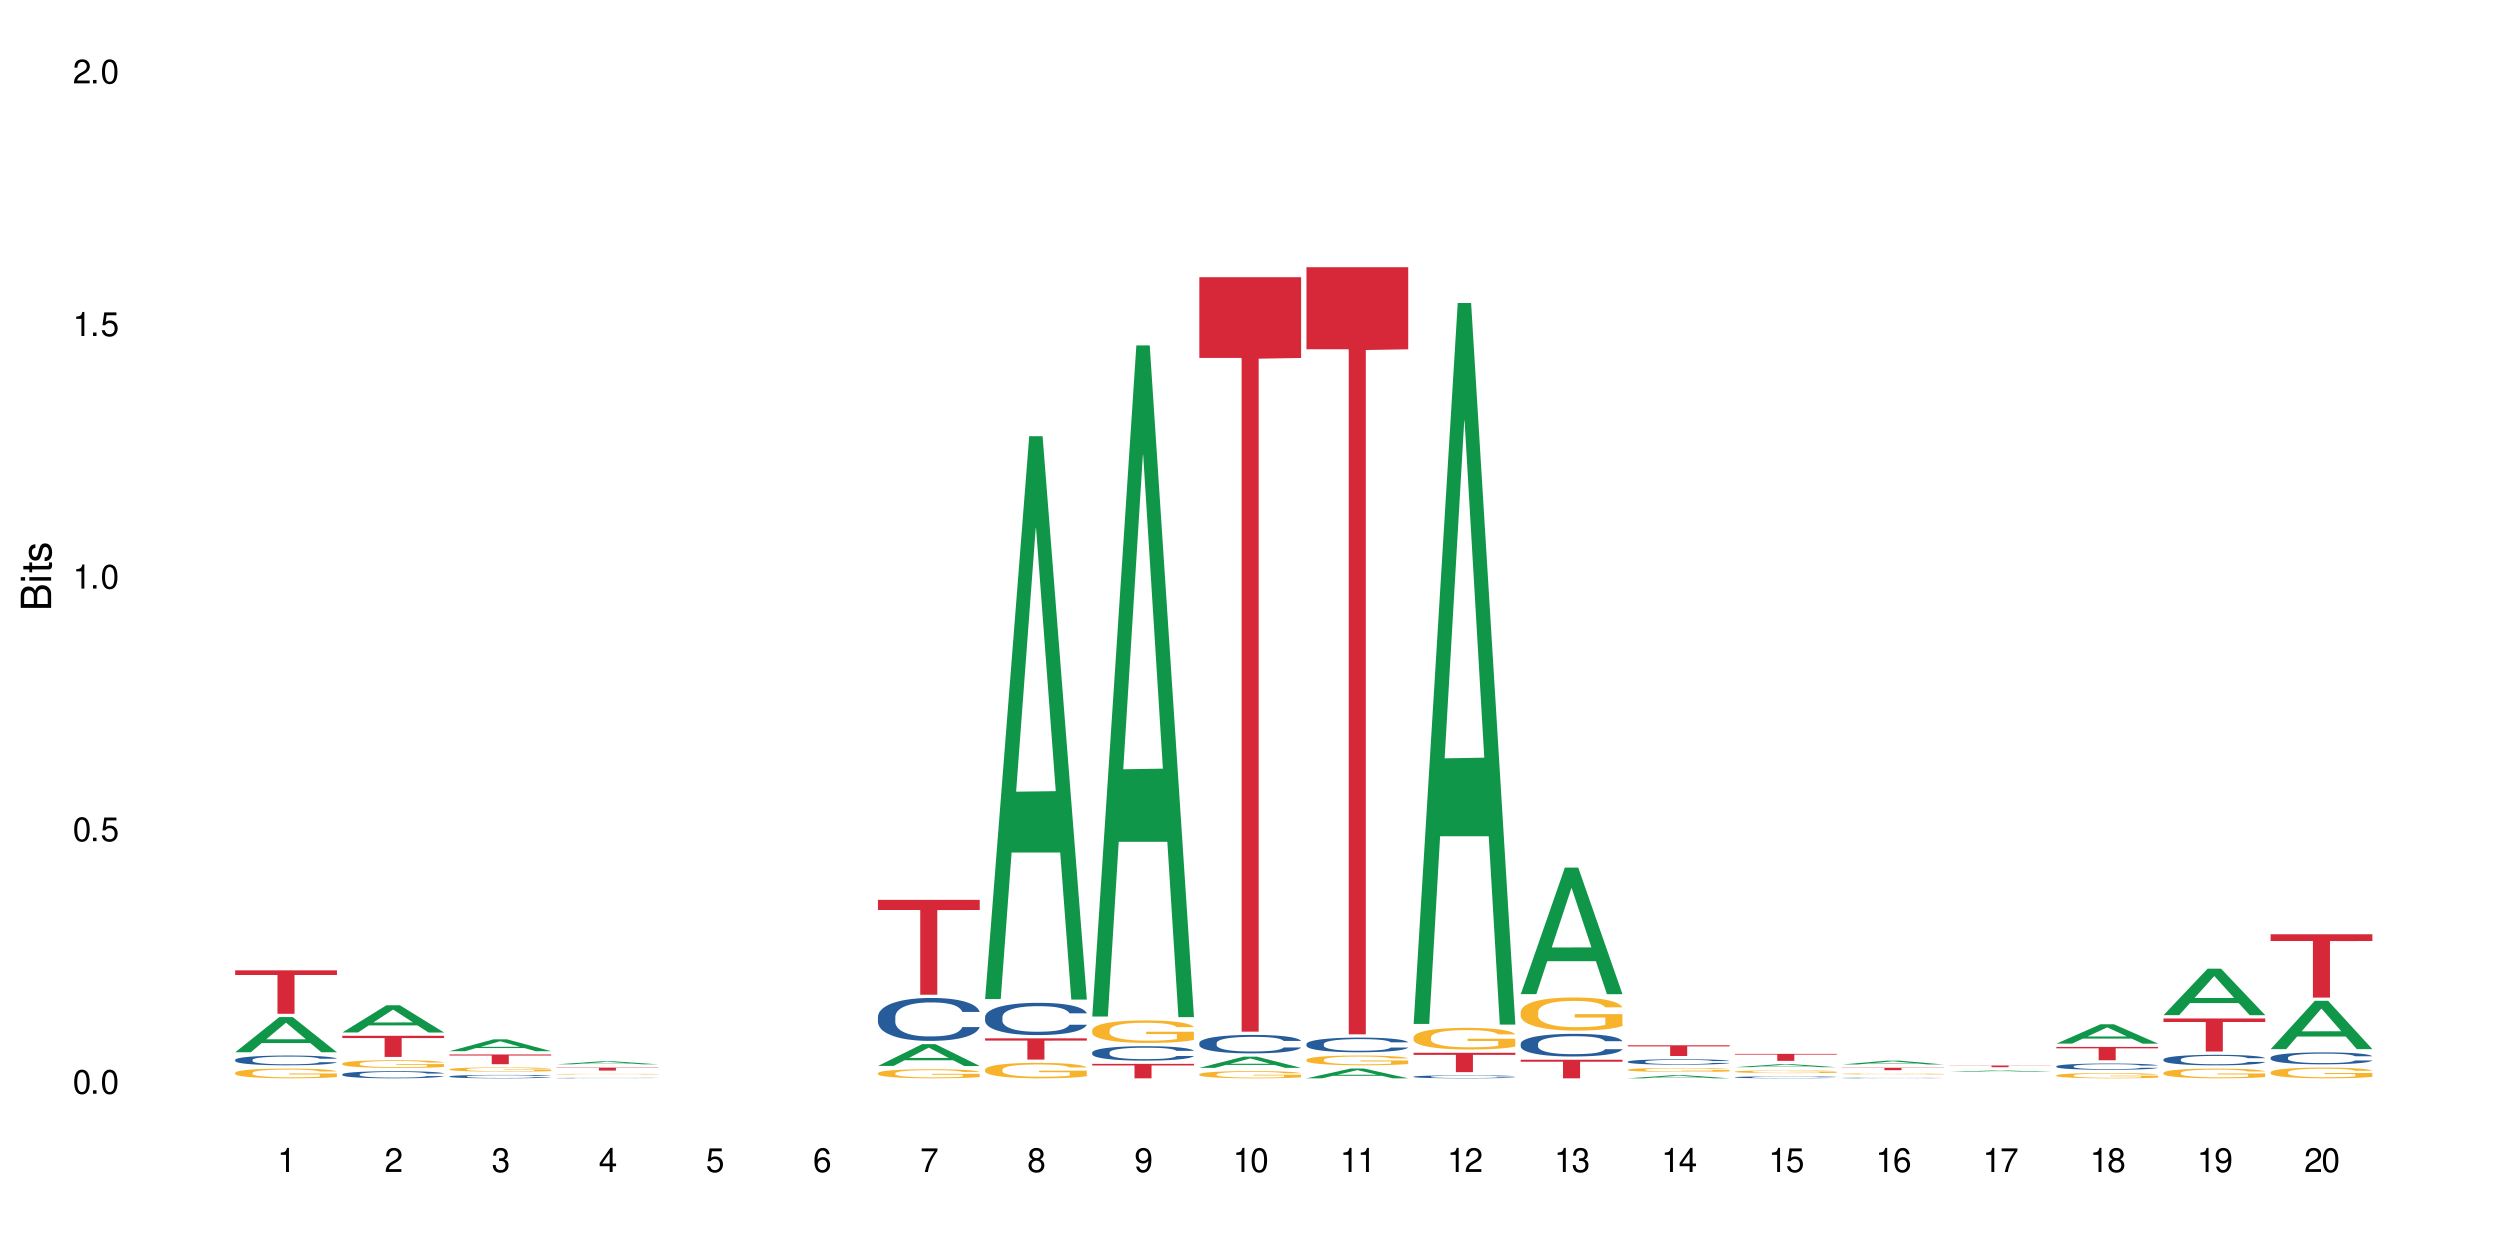 <?xml version="1.0" encoding="UTF-8"?>
<svg xmlns="http://www.w3.org/2000/svg" xmlns:xlink="http://www.w3.org/1999/xlink" width="720" height="360" viewBox="0 0 720 360">
<defs>
<g>
<g id="glyph-0-0">
</g>
<g id="glyph-0-1">
<path d="M 2.641 -6.938 C 2 -6.938 1.422 -6.656 1.078 -6.172 C 0.641 -5.562 0.406 -4.641 0.406 -3.359 C 0.406 -1.016 1.188 0.219 2.641 0.219 C 4.078 0.219 4.859 -1.016 4.859 -3.297 C 4.859 -4.641 4.656 -5.547 4.203 -6.172 C 3.844 -6.656 3.281 -6.938 2.641 -6.938 Z M 2.641 -6.188 C 3.547 -6.188 4 -5.25 4 -3.375 C 4 -1.406 3.562 -0.484 2.625 -0.484 C 1.734 -0.484 1.281 -1.438 1.281 -3.344 C 1.281 -5.25 1.734 -6.188 2.641 -6.188 Z M 2.641 -6.188 "/>
</g>
<g id="glyph-0-2">
<path d="M 1.828 -1 L 0.828 -1 L 0.828 0 L 1.828 0 Z M 1.828 -1 "/>
</g>
<g id="glyph-0-3">
<path d="M 4.562 -6.797 L 1.062 -6.797 L 0.547 -3.094 L 1.328 -3.094 C 1.719 -3.562 2.047 -3.734 2.578 -3.734 C 3.484 -3.734 4.062 -3.109 4.062 -2.094 C 4.062 -1.125 3.484 -0.531 2.578 -0.531 C 1.828 -0.531 1.375 -0.906 1.188 -1.672 L 0.328 -1.672 C 0.453 -1.109 0.547 -0.844 0.75 -0.594 C 1.125 -0.078 1.828 0.219 2.594 0.219 C 3.969 0.219 4.922 -0.781 4.922 -2.219 C 4.922 -3.562 4.031 -4.484 2.719 -4.484 C 2.25 -4.484 1.859 -4.359 1.469 -4.062 L 1.734 -5.969 L 4.562 -5.969 Z M 4.562 -6.797 "/>
</g>
<g id="glyph-0-4">
<path d="M 2.484 -4.938 L 2.484 0 L 3.328 0 L 3.328 -6.938 L 2.766 -6.938 C 2.469 -5.875 2.281 -5.734 0.984 -5.562 L 0.984 -4.938 Z M 2.484 -4.938 "/>
</g>
<g id="glyph-0-5">
<path d="M 4.859 -0.828 L 1.281 -0.828 C 1.359 -1.406 1.672 -1.781 2.5 -2.281 L 3.469 -2.828 C 4.406 -3.344 4.906 -4.062 4.906 -4.906 C 4.906 -5.484 4.672 -6.031 4.266 -6.406 C 3.859 -6.766 3.375 -6.938 2.719 -6.938 C 1.859 -6.938 1.219 -6.625 0.844 -6.031 C 0.609 -5.672 0.5 -5.234 0.484 -4.531 L 1.328 -4.531 C 1.359 -5.016 1.406 -5.281 1.531 -5.516 C 1.75 -5.938 2.188 -6.203 2.703 -6.203 C 3.469 -6.203 4.031 -5.641 4.031 -4.891 C 4.031 -4.344 3.719 -3.859 3.125 -3.516 L 2.234 -3 C 0.812 -2.172 0.406 -1.531 0.328 -0.016 L 4.859 -0.016 Z M 4.859 -0.828 "/>
</g>
<g id="glyph-0-6">
<path d="M 2.125 -3.188 L 2.578 -3.188 C 3.5 -3.188 3.984 -2.766 3.984 -1.922 C 3.984 -1.062 3.469 -0.531 2.594 -0.531 C 1.656 -0.531 1.203 -1 1.156 -2.016 L 0.312 -2.016 C 0.344 -1.453 0.438 -1.094 0.609 -0.781 C 0.953 -0.109 1.625 0.219 2.547 0.219 C 3.953 0.219 4.859 -0.625 4.859 -1.938 C 4.859 -2.828 4.516 -3.297 3.703 -3.594 C 4.344 -3.844 4.656 -4.328 4.656 -5.031 C 4.656 -6.219 3.875 -6.938 2.578 -6.938 C 1.203 -6.938 0.484 -6.172 0.453 -4.703 L 1.297 -4.703 C 1.312 -5.125 1.344 -5.359 1.453 -5.578 C 1.641 -5.969 2.062 -6.203 2.594 -6.203 C 3.344 -6.203 3.797 -5.75 3.797 -5 C 3.797 -4.516 3.609 -4.219 3.25 -4.047 C 3.016 -3.953 2.703 -3.922 2.125 -3.906 Z M 2.125 -3.188 "/>
</g>
<g id="glyph-0-7">
<path d="M 3.141 -1.672 L 3.141 0 L 3.984 0 L 3.984 -1.672 L 4.984 -1.672 L 4.984 -2.438 L 3.984 -2.438 L 3.984 -6.938 L 3.359 -6.938 L 0.266 -2.578 L 0.266 -1.672 Z M 3.141 -2.438 L 1 -2.438 L 3.141 -5.5 Z M 3.141 -2.438 "/>
</g>
<g id="glyph-0-8">
<path d="M 4.781 -5.125 C 4.609 -6.266 3.891 -6.938 2.844 -6.938 C 2.094 -6.938 1.422 -6.578 1.031 -5.953 C 0.594 -5.266 0.406 -4.422 0.406 -3.172 C 0.406 -2 0.578 -1.25 0.984 -0.641 C 1.359 -0.078 1.953 0.219 2.703 0.219 C 3.984 0.219 4.922 -0.75 4.922 -2.094 C 4.922 -3.375 4.062 -4.281 2.844 -4.281 C 2.172 -4.281 1.641 -4.031 1.281 -3.516 C 1.281 -5.234 1.828 -6.188 2.797 -6.188 C 3.391 -6.188 3.797 -5.797 3.938 -5.125 Z M 2.734 -3.531 C 3.547 -3.531 4.062 -2.953 4.062 -2.031 C 4.062 -1.156 3.484 -0.531 2.703 -0.531 C 1.922 -0.531 1.328 -1.188 1.328 -2.078 C 1.328 -2.938 1.906 -3.531 2.734 -3.531 Z M 2.734 -3.531 "/>
</g>
<g id="glyph-0-9">
<path d="M 4.984 -6.797 L 0.438 -6.797 L 0.438 -5.969 L 4.109 -5.969 C 2.5 -3.656 1.828 -2.234 1.328 0 L 2.219 0 C 2.594 -2.172 3.453 -4.047 4.984 -6.094 Z M 4.984 -6.797 "/>
</g>
<g id="glyph-0-10">
<path d="M 3.75 -3.656 C 4.469 -4.094 4.688 -4.438 4.688 -5.078 C 4.688 -6.172 3.844 -6.938 2.641 -6.938 C 1.438 -6.938 0.594 -6.172 0.594 -5.094 C 0.594 -4.438 0.812 -4.094 1.516 -3.656 C 0.734 -3.266 0.359 -2.703 0.359 -1.922 C 0.359 -0.656 1.281 0.219 2.641 0.219 C 3.984 0.219 4.922 -0.656 4.922 -1.922 C 4.922 -2.703 4.531 -3.266 3.75 -3.656 Z M 2.641 -6.188 C 3.359 -6.188 3.812 -5.75 3.812 -5.062 C 3.812 -4.406 3.344 -3.984 2.641 -3.984 C 1.922 -3.984 1.453 -4.406 1.453 -5.078 C 1.453 -5.75 1.922 -6.188 2.641 -6.188 Z M 2.641 -3.266 C 3.484 -3.266 4.062 -2.719 4.062 -1.906 C 4.062 -1.078 3.484 -0.531 2.625 -0.531 C 1.797 -0.531 1.219 -1.094 1.219 -1.906 C 1.219 -2.719 1.781 -3.266 2.641 -3.266 Z M 2.641 -3.266 "/>
</g>
<g id="glyph-0-11">
<path d="M 0.516 -1.578 C 0.672 -0.453 1.406 0.219 2.438 0.219 C 3.188 0.219 3.859 -0.141 4.266 -0.766 C 4.688 -1.453 4.891 -2.297 4.891 -3.547 C 4.891 -4.719 4.703 -5.453 4.312 -6.078 C 3.938 -6.641 3.344 -6.938 2.594 -6.938 C 1.297 -6.938 0.359 -5.969 0.359 -4.625 C 0.359 -3.344 1.234 -2.453 2.453 -2.453 C 3.094 -2.453 3.578 -2.672 4.016 -3.203 C 4 -1.484 3.469 -0.531 2.5 -0.531 C 1.906 -0.531 1.484 -0.906 1.359 -1.578 Z M 2.578 -6.203 C 3.375 -6.203 3.969 -5.531 3.969 -4.641 C 3.969 -3.797 3.391 -3.188 2.547 -3.188 C 1.734 -3.188 1.234 -3.766 1.234 -4.688 C 1.234 -5.562 1.797 -6.203 2.578 -6.203 Z M 2.578 -6.203 "/>
</g>
<g id="glyph-1-0">
</g>
<g id="glyph-1-1">
<path d="M 0 -0.953 L 0 -4.891 C 0 -5.719 -0.234 -6.344 -0.734 -6.797 C -1.188 -7.234 -1.812 -7.469 -2.5 -7.469 C -3.547 -7.469 -4.188 -7 -4.625 -5.875 C -4.984 -6.688 -5.625 -7.094 -6.531 -7.094 C -7.172 -7.094 -7.734 -6.859 -8.141 -6.391 C -8.562 -5.922 -8.75 -5.344 -8.75 -4.5 L -8.75 -0.953 Z M -4.984 -2.062 L -7.766 -2.062 L -7.766 -4.219 C -7.766 -4.844 -7.688 -5.203 -7.453 -5.5 C -7.219 -5.812 -6.859 -5.969 -6.375 -5.969 C -5.891 -5.969 -5.531 -5.812 -5.297 -5.5 C -5.062 -5.203 -4.984 -4.844 -4.984 -4.219 Z M -0.984 -2.062 L -4 -2.062 L -4 -4.781 C -4 -5.766 -3.438 -6.359 -2.484 -6.359 C -1.547 -6.359 -0.984 -5.766 -0.984 -4.781 Z M -0.984 -2.062 "/>
</g>
<g id="glyph-1-2">
<path d="M -6.281 -1.797 L -6.281 -0.797 L 0 -0.797 L 0 -1.797 Z M -8.75 -1.797 L -8.75 -0.797 L -7.484 -0.797 L -7.484 -1.797 Z M -8.75 -1.797 "/>
</g>
<g id="glyph-1-3">
<path d="M -6.281 -3.047 L -6.281 -2.016 L -8.016 -2.016 L -8.016 -1.016 L -6.281 -1.016 L -6.281 -0.172 L -5.469 -0.172 L -5.469 -1.016 L -0.719 -1.016 C -0.078 -1.016 0.281 -1.453 0.281 -2.234 C 0.281 -2.5 0.25 -2.719 0.188 -3.047 L -0.641 -3.047 C -0.609 -2.906 -0.594 -2.766 -0.594 -2.562 C -0.594 -2.141 -0.719 -2.016 -1.156 -2.016 L -5.469 -2.016 L -5.469 -3.047 Z M -6.281 -3.047 "/>
</g>
<g id="glyph-1-4">
<path d="M -4.531 -5.25 C -5.766 -5.25 -6.469 -4.422 -6.469 -2.969 C -6.469 -1.516 -5.719 -0.562 -4.547 -0.562 C -3.562 -0.562 -3.094 -1.062 -2.734 -2.562 L -2.516 -3.484 C -2.344 -4.188 -2.094 -4.469 -1.641 -4.469 C -1.047 -4.469 -0.641 -3.875 -0.641 -3 C -0.641 -2.453 -0.797 -2 -1.062 -1.75 C -1.25 -1.594 -1.422 -1.531 -1.875 -1.469 L -1.875 -0.406 C -0.422 -0.453 0.281 -1.266 0.281 -2.922 C 0.281 -4.5 -0.5 -5.516 -1.719 -5.516 C -2.656 -5.516 -3.172 -4.984 -3.469 -3.734 L -3.703 -2.766 C -3.891 -1.953 -4.156 -1.609 -4.594 -1.609 C -5.188 -1.609 -5.547 -2.125 -5.547 -2.938 C -5.547 -3.75 -5.203 -4.172 -4.531 -4.203 Z M -4.531 -5.25 "/>
</g>
</g>
</defs>
<rect x="-72" y="-36" width="864" height="432" fill="rgb(100%, 100%, 100%)" fill-opacity="1"/>
<path fill-rule="nonzero" fill="rgb(6.275%, 58.824%, 28.235%)" fill-opacity="1" d="M 67.73 303.051 L 67.762 303.043 L 80.445 292.91 L 84.297 292.91 L 97.043 303.059 L 92.562 303.059 L 89.371 300.41 L 75.371 300.41 L 72.238 303.051 L 67.73 303.051 L 76.719 299.316 L 88.086 299.305 L 82.418 294.57 L 82.355 294.559 L 82.293 294.59 L 76.688 299.305 L 76.719 299.316 Z M 67.73 303.051 "/>
<path fill-rule="nonzero" fill="rgb(14.51%, 36.078%, 60%)" fill-opacity="1" d="M 67.73 305.223 L 67.766 305.219 L 67.766 305.156 L 67.875 305.059 L 68.125 304.938 L 68.375 304.852 L 69.02 304.699 L 69.91 304.555 L 70.84 304.441 L 71.52 304.375 L 72.129 304.32 L 73.523 304.227 L 74.414 304.18 L 75.379 304.133 L 76.559 304.09 L 77.418 304.066 L 79.348 304.023 L 80.777 304.008 L 81.887 304 L 84.281 304 L 85.711 304.008 L 86.746 304.023 L 87.891 304.043 L 88.855 304.066 L 90.535 304.121 L 92.035 304.195 L 92.715 304.234 L 93.789 304.312 L 94.609 304.391 L 95.184 304.457 L 95.824 304.555 L 96.398 304.668 L 96.828 304.801 L 97.043 304.91 L 92.035 304.91 L 91.785 304.809 L 91.5 304.727 L 90.965 304.621 L 90.43 304.547 L 89.68 304.473 L 89 304.426 L 88.07 304.375 L 87.246 304.344 L 86.391 304.32 L 85.566 304.309 L 83.996 304.293 L 82.172 304.293 L 81.492 304.297 L 80.098 304.316 L 79.348 304.336 L 78.277 304.371 L 77.523 304.406 L 76.633 304.457 L 76.023 304.5 L 75.273 304.566 L 74.738 304.625 L 74.129 304.711 L 73.773 304.773 L 73.449 304.848 L 73.164 304.93 L 72.949 305.02 L 72.805 305.117 L 72.734 305.207 L 72.734 305.605 L 72.805 305.699 L 72.984 305.809 L 73.449 305.965 L 74.129 306.102 L 74.914 306.207 L 75.668 306.285 L 76.094 306.32 L 76.668 306.363 L 77.562 306.414 L 78.848 306.465 L 79.598 306.484 L 80.742 306.508 L 81.922 306.516 L 83.496 306.516 L 84.887 306.508 L 85.816 306.492 L 86.781 306.473 L 88.105 306.43 L 88.926 306.387 L 89.641 306.34 L 90.18 306.289 L 90.535 306.25 L 91.07 306.168 L 91.5 306.082 L 91.824 305.992 L 92.035 305.906 L 97.043 305.906 L 96.828 306.008 L 96.504 306.109 L 96.184 306.184 L 95.684 306.273 L 95.109 306.352 L 94.289 306.441 L 93.609 306.5 L 92.715 306.566 L 91.895 306.613 L 91 306.656 L 89.68 306.707 L 88.82 306.734 L 87.891 306.758 L 86.781 306.777 L 85.387 306.797 L 83.887 306.805 L 82.492 306.809 L 80.992 306.805 L 79.883 306.793 L 78.418 306.77 L 76.594 306.723 L 75.273 306.676 L 74.238 306.625 L 73.344 306.574 L 72.344 306.508 L 71.055 306.395 L 70.27 306.305 L 69.734 306.234 L 69.125 306.133 L 68.695 306.043 L 68.195 305.898 L 67.84 305.719 L 67.73 305.574 Z M 67.73 305.223 "/>
<path fill-rule="nonzero" fill="rgb(96.863%, 70.196%, 16.863%)" fill-opacity="1" d="M 67.73 308.953 L 67.766 308.949 L 67.766 308.898 L 67.91 308.781 L 68.266 308.621 L 68.73 308.492 L 69.23 308.391 L 69.555 308.336 L 70.09 308.258 L 70.555 308.203 L 71.734 308.086 L 73.234 307.977 L 74.059 307.934 L 74.988 307.887 L 76.309 307.84 L 76.918 307.82 L 78.777 307.781 L 80.887 307.754 L 83.207 307.746 L 84.281 307.75 L 85.746 307.762 L 87.746 307.789 L 88.891 307.812 L 89.785 307.84 L 90.715 307.875 L 91.859 307.926 L 92.93 307.984 L 93.789 308.047 L 94.645 308.125 L 95.359 308.207 L 95.969 308.297 L 96.504 308.406 L 96.828 308.496 L 97.043 308.586 L 92.074 308.586 L 91.785 308.496 L 91.465 308.426 L 90.93 308.34 L 90.395 308.277 L 89.855 308.23 L 88.855 308.164 L 87.996 308.121 L 86.926 308.086 L 85.891 308.062 L 84.711 308.047 L 83.996 308.043 L 82.102 308.043 L 80.383 308.059 L 79.383 308.082 L 78.668 308.102 L 77.668 308.141 L 77.059 308.172 L 76.703 308.191 L 75.629 308.27 L 74.914 308.344 L 74.523 308.391 L 74.023 308.469 L 73.664 308.539 L 73.27 308.641 L 73.059 308.719 L 72.77 308.891 L 72.734 309.355 L 72.844 309.453 L 73.059 309.559 L 73.344 309.648 L 73.773 309.746 L 74.199 309.82 L 74.953 309.922 L 75.594 309.988 L 76.094 310.031 L 77.059 310.102 L 77.453 310.125 L 78.383 310.172 L 79.348 310.207 L 80.527 310.238 L 81.422 310.254 L 82.852 310.266 L 84.672 310.266 L 86.82 310.25 L 88.176 310.23 L 89.105 310.211 L 89.715 310.191 L 90.465 310.164 L 91 310.137 L 91.5 310.109 L 92.109 310.066 L 92.109 309.453 L 83.281 309.449 L 83.281 309.16 L 97.004 309.16 L 97.043 310.164 L 96.289 310.23 L 95.359 310.301 L 94.469 310.352 L 93.539 310.395 L 92.215 310.441 L 91.145 310.473 L 89.5 310.508 L 87.996 310.531 L 86.426 310.547 L 85.031 310.555 L 83.387 310.559 L 81.922 310.555 L 80.348 310.539 L 79.098 310.516 L 77.953 310.492 L 76.809 310.457 L 75.379 310.402 L 74.449 310.359 L 73.484 310.305 L 72.52 310.242 L 71.664 310.172 L 71.09 310.121 L 70.52 310.059 L 69.91 309.98 L 69.34 309.895 L 68.91 309.812 L 68.516 309.723 L 68.23 309.641 L 67.945 309.523 L 67.801 309.43 L 67.73 309.352 Z M 67.73 308.953 "/>
<path fill-rule="nonzero" fill="rgb(83.922%, 15.686%, 22.353%)" fill-opacity="1" d="M 67.73 279.453 L 97.043 279.453 L 97.043 280.793 L 84.824 280.805 L 84.824 291.973 L 79.91 291.973 L 79.91 280.816 L 79.84 280.793 L 67.73 280.793 Z M 67.73 279.453 "/>
<path fill-rule="nonzero" fill="rgb(6.275%, 58.824%, 28.235%)" fill-opacity="1" d="M 98.582 297.359 L 98.613 297.352 L 111.297 289.508 L 115.148 289.508 L 127.895 297.363 L 123.418 297.363 L 120.223 295.312 L 106.223 295.312 L 103.094 297.359 L 98.582 297.359 L 107.57 294.465 L 118.938 294.457 L 113.27 290.793 L 113.207 290.785 L 113.145 290.805 L 107.539 294.457 L 107.57 294.465 Z M 98.582 297.359 "/>
<path fill-rule="nonzero" fill="rgb(14.51%, 36.078%, 60%)" fill-opacity="1" d="M 98.582 309.398 L 98.621 309.398 L 98.621 309.352 L 98.727 309.281 L 98.977 309.191 L 99.227 309.129 L 99.871 309.02 L 100.766 308.91 L 101.695 308.828 L 102.371 308.781 L 102.98 308.742 L 104.375 308.672 L 105.27 308.637 L 106.234 308.605 L 107.414 308.574 L 108.27 308.555 L 110.199 308.523 L 111.629 308.512 L 112.738 308.508 L 115.133 308.508 L 116.562 308.512 L 117.602 308.523 L 118.742 308.539 L 119.707 308.555 L 121.391 308.598 L 122.891 308.648 L 123.57 308.68 L 124.641 308.738 L 125.465 308.793 L 126.035 308.84 L 126.68 308.91 L 127.25 308.996 L 127.68 309.09 L 127.895 309.172 L 122.891 309.172 L 122.641 309.098 L 122.355 309.039 L 121.816 308.961 L 121.281 308.906 L 120.531 308.852 L 119.852 308.816 L 118.922 308.781 L 118.102 308.758 L 117.242 308.742 L 116.422 308.73 L 114.848 308.719 L 113.023 308.719 L 112.344 308.723 L 110.953 308.738 L 110.199 308.75 L 109.129 308.777 L 108.379 308.801 L 107.484 308.84 L 106.875 308.871 L 106.125 308.922 L 105.59 308.965 L 104.98 309.027 L 104.625 309.074 L 104.305 309.125 L 104.016 309.188 L 103.801 309.254 L 103.66 309.32 L 103.59 309.391 L 103.59 309.68 L 103.66 309.746 L 103.84 309.828 L 104.305 309.941 L 104.98 310.039 L 105.77 310.121 L 106.52 310.176 L 106.949 310.203 L 107.52 310.23 L 108.414 310.27 L 109.699 310.309 L 110.449 310.32 L 111.594 310.336 L 112.773 310.344 L 114.348 310.344 L 115.742 310.336 L 116.672 310.328 L 117.637 310.312 L 118.957 310.281 L 119.781 310.25 L 120.496 310.215 L 121.031 310.18 L 121.391 310.148 L 121.926 310.09 L 122.355 310.027 L 122.676 309.961 L 122.891 309.898 L 127.895 309.898 L 127.68 309.973 L 127.359 310.047 L 127.035 310.102 L 126.535 310.168 L 125.965 310.223 L 125.141 310.289 L 124.461 310.332 L 123.57 310.379 L 122.746 310.414 L 121.852 310.449 L 120.531 310.484 L 119.672 310.504 L 118.742 310.52 L 117.637 310.535 L 116.242 310.547 L 114.742 310.555 L 113.348 310.559 L 111.844 310.555 L 110.738 310.547 L 109.27 310.531 L 107.449 310.496 L 106.125 310.461 L 105.09 310.426 L 104.195 310.387 L 103.195 310.336 L 101.906 310.254 L 101.121 310.191 L 100.586 310.137 L 99.977 310.066 L 99.551 310 L 99.047 309.895 L 98.691 309.762 L 98.582 309.656 Z M 98.582 309.398 "/>
<path fill-rule="nonzero" fill="rgb(96.863%, 70.196%, 16.863%)" fill-opacity="1" d="M 98.582 306.293 L 98.621 306.293 L 98.621 306.25 L 98.762 306.16 L 99.121 306.035 L 99.586 305.93 L 100.086 305.848 L 100.406 305.805 L 100.941 305.746 L 101.406 305.699 L 102.586 305.609 L 104.09 305.523 L 104.91 305.484 L 105.84 305.453 L 107.164 305.414 L 107.77 305.398 L 109.629 305.367 L 111.738 305.344 L 114.062 305.34 L 115.133 305.34 L 116.598 305.352 L 118.602 305.371 L 119.746 305.391 L 120.637 305.414 L 121.566 305.438 L 122.711 305.48 L 123.785 305.527 L 124.641 305.578 L 125.5 305.637 L 126.215 305.703 L 126.82 305.773 L 127.359 305.859 L 127.68 305.934 L 127.895 306.004 L 122.926 306.004 L 122.641 305.934 L 122.316 305.875 L 121.781 305.809 L 121.246 305.762 L 120.711 305.723 L 119.707 305.668 L 118.852 305.637 L 117.777 305.609 L 116.742 305.59 L 115.562 305.578 L 114.848 305.574 L 112.953 305.574 L 111.238 305.586 L 110.238 305.605 L 109.523 305.621 L 108.52 305.652 L 107.914 305.676 L 107.555 305.691 L 106.484 305.754 L 105.77 305.812 L 105.375 305.852 L 104.875 305.91 L 104.516 305.965 L 104.125 306.047 L 103.91 306.109 L 103.625 306.246 L 103.59 306.613 L 103.695 306.691 L 103.91 306.773 L 104.195 306.848 L 104.625 306.926 L 105.055 306.984 L 105.805 307.062 L 106.449 307.117 L 106.949 307.152 L 107.914 307.207 L 108.305 307.223 L 109.234 307.262 L 110.199 307.289 L 111.379 307.312 L 112.273 307.324 L 113.703 307.336 L 115.527 307.336 L 117.672 307.324 L 119.031 307.309 L 119.957 307.289 L 120.566 307.277 L 121.316 307.254 L 121.852 307.234 L 122.355 307.211 L 122.961 307.176 L 122.961 306.691 L 114.133 306.688 L 114.133 306.461 L 127.859 306.457 L 127.895 307.254 L 127.145 307.309 L 126.215 307.363 L 125.32 307.402 L 124.391 307.438 L 123.07 307.477 L 121.996 307.5 L 120.352 307.527 L 118.852 307.547 L 117.277 307.559 L 115.883 307.566 L 114.238 307.566 L 112.773 307.562 L 111.203 307.551 L 109.949 307.535 L 108.809 307.516 L 107.664 307.488 L 106.234 307.445 L 105.305 307.41 L 104.34 307.367 L 103.375 307.316 L 102.516 307.262 L 101.945 307.219 L 101.371 307.172 L 100.766 307.109 L 100.191 307.039 L 99.762 306.977 L 99.371 306.906 L 99.086 306.84 L 98.797 306.746 L 98.656 306.676 L 98.582 306.609 Z M 98.582 306.293 "/>
<path fill-rule="nonzero" fill="rgb(83.922%, 15.686%, 22.353%)" fill-opacity="1" d="M 98.582 298.305 L 127.895 298.305 L 127.895 298.957 L 115.68 298.961 L 115.68 304.402 L 110.766 304.402 L 110.766 298.969 L 110.691 298.957 L 98.582 298.957 Z M 98.582 298.305 "/>
<path fill-rule="nonzero" fill="rgb(6.275%, 58.824%, 28.235%)" fill-opacity="1" d="M 129.438 302.742 L 129.469 302.738 L 142.152 299.328 L 146.004 299.328 L 158.746 302.746 L 154.27 302.746 L 151.074 301.852 L 137.078 301.852 L 133.945 302.742 L 129.438 302.742 L 138.426 301.484 L 149.793 301.48 L 144.125 299.887 L 144.062 299.883 L 143.996 299.891 L 138.395 301.48 L 138.426 301.484 Z M 129.438 302.742 "/>
<path fill-rule="nonzero" fill="rgb(14.51%, 36.078%, 60%)" fill-opacity="1" d="M 129.438 310 L 129.473 310 L 129.473 309.98 L 129.578 309.945 L 129.828 309.902 L 130.082 309.871 L 130.723 309.82 L 131.617 309.77 L 132.547 309.727 L 133.227 309.703 L 133.832 309.688 L 135.227 309.652 L 136.121 309.637 L 137.086 309.621 L 138.266 309.605 L 139.125 309.598 L 141.055 309.582 L 142.484 309.578 L 143.59 309.574 L 145.988 309.574 L 147.418 309.578 L 148.453 309.582 L 149.598 309.59 L 150.562 309.598 L 152.242 309.617 L 153.742 309.641 L 154.422 309.656 L 155.496 309.684 L 156.316 309.711 L 156.887 309.734 L 157.531 309.77 L 158.105 309.809 L 158.531 309.855 L 158.746 309.895 L 153.742 309.895 L 153.492 309.855 L 153.207 309.828 L 152.672 309.793 L 152.133 309.766 L 151.383 309.738 L 150.703 309.723 L 149.773 309.707 L 148.953 309.695 L 148.094 309.688 L 147.273 309.68 L 145.699 309.676 L 143.879 309.676 L 143.199 309.68 L 141.805 309.684 L 141.055 309.691 L 139.98 309.703 L 139.23 309.715 L 138.336 309.734 L 137.73 309.75 L 136.98 309.773 L 136.441 309.793 L 135.836 309.824 L 135.477 309.844 L 135.156 309.871 L 134.871 309.898 L 134.656 309.934 L 134.512 309.965 L 134.441 309.996 L 134.441 310.137 L 134.512 310.168 L 134.691 310.207 L 135.156 310.262 L 135.836 310.309 L 136.621 310.348 L 137.371 310.375 L 137.801 310.387 L 138.371 310.402 L 139.266 310.418 L 140.555 310.438 L 141.305 310.445 L 142.449 310.453 L 143.629 310.457 L 145.199 310.457 L 146.594 310.453 L 147.523 310.449 L 148.488 310.441 L 149.812 310.426 L 150.633 310.41 L 151.348 310.395 L 151.883 310.375 L 152.242 310.363 L 152.777 310.336 L 153.207 310.305 L 153.527 310.273 L 153.742 310.242 L 158.746 310.242 L 158.531 310.277 L 158.211 310.312 L 157.891 310.34 L 157.391 310.371 L 156.816 310.398 L 155.996 310.43 L 155.316 310.449 L 154.422 310.473 L 153.602 310.488 L 152.707 310.504 L 151.383 310.523 L 150.527 310.531 L 149.598 310.539 L 148.488 310.547 L 147.094 310.555 L 145.594 310.559 L 144.199 310.559 L 142.699 310.555 L 141.59 310.551 L 140.125 310.543 L 138.301 310.527 L 136.98 310.512 L 135.941 310.496 L 135.047 310.477 L 134.047 310.453 L 132.762 310.414 L 131.977 310.383 L 131.438 310.355 L 130.832 310.32 L 130.402 310.289 L 129.902 310.238 L 129.543 310.176 L 129.438 310.125 Z M 129.438 310 "/>
<path fill-rule="nonzero" fill="rgb(96.863%, 70.196%, 16.863%)" fill-opacity="1" d="M 129.438 307.941 L 129.473 307.938 L 129.473 307.918 L 129.617 307.867 L 129.973 307.797 L 130.438 307.742 L 130.938 307.695 L 131.258 307.672 L 131.797 307.641 L 132.262 307.617 L 133.441 307.566 L 134.941 307.52 L 135.762 307.5 L 136.691 307.48 L 138.016 307.461 L 138.625 307.453 L 140.48 307.434 L 142.59 307.422 L 144.914 307.418 L 145.988 307.422 L 147.453 307.426 L 149.453 307.438 L 150.598 307.449 L 151.492 307.461 L 152.422 307.473 L 153.562 307.496 L 154.637 307.523 L 155.496 307.551 L 156.352 307.582 L 157.066 307.617 L 157.676 307.656 L 158.211 307.703 L 158.531 307.742 L 158.746 307.781 L 153.777 307.781 L 153.492 307.742 L 153.172 307.711 L 152.637 307.676 L 152.098 307.648 L 151.562 307.629 L 150.562 307.598 L 149.703 307.582 L 148.633 307.566 L 147.594 307.555 L 146.414 307.551 L 145.699 307.547 L 143.805 307.547 L 142.09 307.555 L 141.09 307.562 L 140.375 307.574 L 139.375 307.59 L 138.766 307.602 L 138.41 307.613 L 137.336 307.645 L 136.621 307.676 L 136.227 307.699 L 135.727 307.73 L 135.371 307.762 L 134.977 307.805 L 134.762 307.84 L 134.477 307.914 L 134.441 308.113 L 134.547 308.156 L 134.762 308.203 L 135.047 308.242 L 135.477 308.285 L 135.906 308.316 L 136.656 308.359 L 137.301 308.391 L 137.801 308.406 L 138.766 308.438 L 139.16 308.449 L 140.09 308.469 L 141.055 308.484 L 142.234 308.496 L 143.125 308.504 L 144.555 308.508 L 146.379 308.508 L 148.523 308.504 L 149.883 308.492 L 150.812 308.484 L 151.418 308.477 L 152.172 308.465 L 152.707 308.453 L 153.207 308.441 L 153.812 308.422 L 153.812 308.156 L 144.984 308.156 L 144.984 308.031 L 158.711 308.031 L 158.746 308.465 L 157.996 308.496 L 157.066 308.523 L 156.172 308.547 L 155.242 308.562 L 153.922 308.586 L 152.848 308.598 L 151.203 308.613 L 149.703 308.625 L 148.133 308.633 L 146.738 308.633 L 145.094 308.637 L 143.629 308.633 L 142.055 308.625 L 140.805 308.617 L 138.516 308.594 L 137.086 308.57 L 136.156 308.551 L 135.191 308.527 L 134.227 308.5 L 133.367 308.469 L 132.797 308.445 L 132.227 308.418 L 131.617 308.387 L 131.047 308.348 L 130.617 308.312 L 130.223 308.273 L 129.938 308.238 L 129.652 308.188 L 129.508 308.148 L 129.438 308.113 Z M 129.438 307.941 "/>
<path fill-rule="nonzero" fill="rgb(83.922%, 15.686%, 22.353%)" fill-opacity="1" d="M 129.438 303.684 L 158.746 303.684 L 158.746 303.984 L 146.531 303.984 L 146.531 306.48 L 141.617 306.48 L 141.617 303.988 L 141.547 303.984 L 129.438 303.984 Z M 129.438 303.684 "/>
<path fill-rule="nonzero" fill="rgb(6.275%, 58.824%, 28.235%)" fill-opacity="1" d="M 160.289 306.531 L 160.32 306.531 L 173.004 305.66 L 176.855 305.66 L 189.602 306.531 L 185.121 306.531 L 181.93 306.305 L 167.93 306.305 L 164.801 306.531 L 160.289 306.531 L 169.277 306.211 L 180.645 306.211 L 174.977 305.805 L 174.852 305.805 L 169.246 306.211 L 169.277 306.211 Z M 160.289 306.531 "/>
<path fill-rule="nonzero" fill="rgb(14.51%, 36.078%, 60%)" fill-opacity="1" d="M 160.289 310.477 L 160.324 310.477 L 160.324 310.473 L 160.434 310.465 L 160.934 310.457 L 161.578 310.449 L 162.469 310.441 L 163.398 310.434 L 164.078 310.43 L 164.688 310.43 L 166.082 310.422 L 166.973 310.422 L 167.938 310.418 L 169.117 310.414 L 171.906 310.414 L 173.336 310.41 L 178.27 310.41 L 179.305 310.414 L 181.414 310.414 L 183.094 310.418 L 184.598 310.422 L 185.273 310.422 L 186.348 310.426 L 187.168 310.43 L 187.742 310.434 L 188.383 310.441 L 188.957 310.445 L 189.602 310.457 L 184.598 310.457 L 184.344 310.453 L 184.059 310.449 L 182.988 310.441 L 182.238 310.438 L 181.559 310.434 L 180.629 310.43 L 178.949 310.43 L 178.125 310.426 L 172.656 310.426 L 171.906 310.43 L 170.836 310.43 L 170.082 310.434 L 169.191 310.434 L 168.582 310.438 L 167.832 310.441 L 167.297 310.445 L 166.688 310.449 L 166.332 310.453 L 166.008 310.457 L 165.723 310.461 L 165.508 310.465 L 165.367 310.469 L 165.293 310.473 L 165.293 310.496 L 165.367 310.5 L 165.543 310.504 L 166.008 310.516 L 166.688 310.52 L 167.473 310.527 L 168.227 310.531 L 168.652 310.531 L 169.227 310.535 L 170.121 310.539 L 171.406 310.539 L 172.156 310.543 L 178.375 310.543 L 179.34 310.539 L 180.664 310.539 L 181.484 310.535 L 182.199 310.535 L 182.738 310.531 L 183.094 310.527 L 183.629 310.523 L 184.059 310.52 L 184.383 310.516 L 184.598 310.512 L 189.602 310.512 L 189.387 310.516 L 189.062 310.52 L 188.742 310.523 L 188.242 310.531 L 187.668 310.535 L 186.848 310.539 L 186.168 310.543 L 185.273 310.547 L 184.453 310.547 L 183.559 310.551 L 182.238 310.555 L 179.34 310.555 L 177.949 310.559 L 172.441 310.559 L 170.977 310.555 L 169.152 310.555 L 167.832 310.551 L 166.797 310.547 L 165.902 310.547 L 164.902 310.543 L 163.613 310.535 L 162.828 310.531 L 162.293 310.527 L 161.684 310.523 L 161.254 310.52 L 160.754 310.512 L 160.398 310.5 L 160.289 310.492 Z M 160.289 310.477 "/>
<path fill-rule="nonzero" fill="rgb(96.863%, 70.196%, 16.863%)" fill-opacity="1" d="M 160.289 309.352 L 160.324 309.352 L 160.324 309.348 L 160.469 309.34 L 160.824 309.328 L 161.289 309.316 L 161.789 309.309 L 162.113 309.305 L 162.648 309.301 L 163.113 309.297 L 164.293 309.285 L 165.793 309.277 L 166.617 309.277 L 167.547 309.273 L 168.867 309.27 L 169.477 309.266 L 171.336 309.266 L 173.445 309.262 L 178.305 309.262 L 180.305 309.266 L 181.449 309.266 L 182.344 309.27 L 183.273 309.27 L 184.418 309.273 L 185.488 309.281 L 187.207 309.289 L 187.922 309.297 L 188.527 309.305 L 189.062 309.312 L 189.387 309.316 L 189.602 309.324 L 184.633 309.324 L 184.344 309.316 L 184.023 309.312 L 183.488 309.305 L 182.953 309.301 L 182.414 309.297 L 181.414 309.293 L 180.559 309.289 L 179.484 309.285 L 171.941 309.285 L 171.227 309.289 L 170.227 309.293 L 169.617 309.293 L 169.262 309.297 L 168.188 309.301 L 167.473 309.305 L 167.082 309.309 L 166.582 309.316 L 166.223 309.32 L 165.828 309.328 L 165.617 309.336 L 165.328 309.348 L 165.293 309.383 L 165.402 309.391 L 165.617 309.398 L 165.902 309.406 L 166.332 309.41 L 166.758 309.418 L 167.512 309.426 L 168.152 309.43 L 168.652 309.434 L 169.617 309.438 L 170.012 309.441 L 170.941 309.445 L 171.906 309.445 L 173.086 309.449 L 180.734 309.449 L 181.664 309.445 L 182.273 309.445 L 183.023 309.441 L 183.559 309.441 L 184.059 309.438 L 184.668 309.438 L 184.668 309.391 L 175.84 309.391 L 175.84 309.367 L 189.562 309.367 L 189.602 309.441 L 188.848 309.449 L 187.922 309.453 L 187.027 309.457 L 186.098 309.461 L 184.773 309.465 L 183.703 309.465 L 182.059 309.469 L 180.559 309.473 L 172.906 309.473 L 171.656 309.469 L 170.512 309.469 L 169.367 309.465 L 167.938 309.461 L 167.008 309.457 L 165.078 309.449 L 164.223 309.445 L 163.648 309.441 L 163.078 309.434 L 162.469 309.43 L 161.898 309.422 L 161.469 309.418 L 161.074 309.41 L 160.504 309.395 L 160.359 309.387 L 160.289 309.383 Z M 160.289 309.352 "/>
<path fill-rule="nonzero" fill="rgb(83.922%, 15.686%, 22.353%)" fill-opacity="1" d="M 160.289 307.469 L 189.602 307.469 L 189.602 307.562 L 177.383 307.562 L 177.383 308.324 L 172.469 308.324 L 172.469 307.562 L 160.289 307.562 Z M 160.289 307.469 "/>
<path fill-rule="nonzero" fill="rgb(6.275%, 58.824%, 28.235%)" fill-opacity="1" d="M 252.848 306.992 L 252.879 306.988 L 265.562 300.715 L 269.414 300.715 L 282.16 307 L 277.68 307 L 274.488 305.359 L 260.488 305.359 L 257.359 306.992 L 252.848 306.992 L 261.836 304.68 L 273.203 304.676 L 267.535 301.742 L 267.473 301.734 L 267.41 301.754 L 261.805 304.676 L 261.836 304.68 Z M 252.848 306.992 "/>
<path fill-rule="nonzero" fill="rgb(14.51%, 36.078%, 60%)" fill-opacity="1" d="M 252.848 292.797 L 252.883 292.785 L 252.883 292.516 L 252.992 292.086 L 253.242 291.543 L 253.492 291.172 L 254.137 290.504 L 255.027 289.859 L 255.957 289.363 L 256.637 289.07 L 257.246 288.844 L 258.641 288.426 L 259.531 288.211 L 260.496 288.02 L 261.676 287.828 L 262.535 287.715 L 264.465 287.535 L 265.895 287.453 L 267.004 287.422 L 269.398 287.422 L 270.828 287.465 L 271.863 287.523 L 273.008 287.613 L 273.973 287.715 L 275.652 287.965 L 277.156 288.281 L 277.832 288.461 L 278.906 288.809 L 279.727 289.148 L 280.301 289.441 L 280.945 289.859 L 281.516 290.367 L 281.945 290.945 L 282.16 291.43 L 277.156 291.43 L 276.906 290.98 L 276.617 290.629 L 276.082 290.164 L 275.547 289.84 L 274.797 289.512 L 274.117 289.297 L 273.188 289.082 L 272.363 288.945 L 271.508 288.844 L 270.684 288.777 L 269.113 288.707 L 267.289 288.707 L 266.609 288.73 L 265.215 288.82 L 264.465 288.902 L 263.395 289.059 L 262.641 289.207 L 261.75 289.43 L 261.141 289.625 L 260.391 289.918 L 259.855 290.176 L 259.246 290.551 L 258.891 290.832 L 258.566 291.148 L 258.281 291.52 L 258.066 291.914 L 257.926 292.332 L 257.852 292.742 L 257.852 294.492 L 257.926 294.898 L 258.102 295.371 L 258.566 296.062 L 259.246 296.66 L 260.031 297.133 L 260.785 297.473 L 261.211 297.629 L 261.785 297.812 L 262.68 298.039 L 263.965 298.262 L 264.715 298.355 L 265.859 298.445 L 267.039 298.488 L 268.613 298.488 L 270.004 298.445 L 270.934 298.387 L 271.898 298.297 L 273.223 298.105 L 274.043 297.926 L 274.758 297.711 L 275.297 297.496 L 275.652 297.316 L 276.188 296.965 L 276.617 296.582 L 276.941 296.184 L 277.156 295.801 L 282.16 295.801 L 281.945 296.254 L 281.621 296.691 L 281.301 297.02 L 280.801 297.418 L 280.23 297.766 L 279.406 298.16 L 278.727 298.422 L 277.832 298.703 L 277.012 298.918 L 276.117 299.109 L 274.797 299.336 L 273.938 299.449 L 273.008 299.551 L 271.898 299.641 L 270.508 299.719 L 269.004 299.766 L 267.609 299.777 L 266.109 299.754 L 265 299.707 L 263.535 299.605 L 261.715 299.402 L 260.391 299.188 L 259.355 298.977 L 258.461 298.75 L 257.461 298.445 L 256.172 297.945 L 255.387 297.562 L 254.852 297.246 L 254.242 296.805 L 253.812 296.41 L 253.312 295.777 L 252.957 294.977 L 252.848 294.355 Z M 252.848 292.797 "/>
<path fill-rule="nonzero" fill="rgb(96.863%, 70.196%, 16.863%)" fill-opacity="1" d="M 252.848 309.059 L 252.883 309.059 L 252.883 309.008 L 253.027 308.902 L 253.383 308.754 L 253.848 308.633 L 254.352 308.535 L 254.672 308.484 L 255.207 308.414 L 255.672 308.359 L 256.852 308.254 L 258.352 308.152 L 259.176 308.109 L 260.105 308.07 L 261.426 308.023 L 262.035 308.008 L 263.895 307.969 L 266.004 307.945 L 268.324 307.938 L 269.398 307.941 L 270.863 307.949 L 272.863 307.977 L 274.008 308 L 274.902 308.023 L 275.832 308.055 L 276.977 308.102 L 278.047 308.16 L 278.906 308.219 L 279.766 308.289 L 280.48 308.367 L 281.086 308.449 L 281.621 308.551 L 281.945 308.633 L 282.16 308.719 L 277.191 308.719 L 276.906 308.633 L 276.582 308.57 L 276.047 308.488 L 275.512 308.434 L 274.973 308.387 L 273.973 308.324 L 273.117 308.285 L 272.043 308.254 L 271.008 308.23 L 269.828 308.219 L 269.113 308.211 L 267.219 308.211 L 265.5 308.23 L 264.5 308.25 L 263.785 308.27 L 262.785 308.305 L 262.176 308.332 L 261.82 308.352 L 260.746 308.426 L 260.031 308.492 L 259.641 308.539 L 259.141 308.609 L 258.781 308.676 L 258.391 308.77 L 258.176 308.844 L 257.887 309.004 L 257.852 309.438 L 257.961 309.527 L 258.176 309.625 L 258.461 309.711 L 258.891 309.801 L 259.316 309.871 L 260.07 309.965 L 260.711 310.027 L 261.211 310.066 L 262.176 310.133 L 262.57 310.152 L 263.5 310.195 L 264.465 310.23 L 265.645 310.258 L 266.539 310.273 L 267.969 310.285 L 269.793 310.285 L 271.938 310.27 L 273.293 310.25 L 274.223 310.234 L 274.832 310.215 L 275.582 310.191 L 276.117 310.164 L 276.617 310.141 L 277.227 310.098 L 277.227 309.527 L 268.398 309.523 L 268.398 309.258 L 282.121 309.254 L 282.16 310.191 L 281.406 310.254 L 280.48 310.316 L 279.586 310.363 L 278.656 310.406 L 277.332 310.449 L 276.262 310.48 L 274.617 310.512 L 273.117 310.535 L 271.543 310.547 L 270.148 310.555 L 268.504 310.559 L 267.039 310.555 L 265.465 310.539 L 264.215 310.52 L 263.07 310.496 L 261.926 310.465 L 260.496 310.414 L 259.57 310.375 L 258.602 310.324 L 257.637 310.266 L 256.781 310.199 L 256.207 310.148 L 255.637 310.09 L 255.027 310.02 L 254.457 309.938 L 254.027 309.863 L 253.637 309.781 L 253.348 309.703 L 253.062 309.594 L 252.922 309.508 L 252.848 309.434 Z M 252.848 309.059 "/>
<path fill-rule="nonzero" fill="rgb(83.922%, 15.686%, 22.353%)" fill-opacity="1" d="M 252.848 259.16 L 282.16 259.16 L 282.16 262.082 L 269.941 262.109 L 269.941 286.484 L 265.027 286.484 L 265.027 262.137 L 264.957 262.082 L 252.848 262.082 Z M 252.848 259.16 "/>
<path fill-rule="nonzero" fill="rgb(6.275%, 58.824%, 28.235%)" fill-opacity="1" d="M 283.703 287.73 L 283.734 287.578 L 296.414 125.617 L 300.266 125.617 L 313.012 287.883 L 308.535 287.883 L 305.34 245.523 L 291.344 245.523 L 288.211 287.73 L 283.703 287.73 L 292.688 228.004 L 304.055 227.852 L 298.387 152.129 L 298.324 151.977 L 298.262 152.434 L 292.656 227.852 L 292.688 228.004 Z M 283.703 287.73 "/>
<path fill-rule="nonzero" fill="rgb(14.51%, 36.078%, 60%)" fill-opacity="1" d="M 283.703 292.859 L 283.738 292.852 L 283.738 292.648 L 283.844 292.324 L 284.094 291.918 L 284.344 291.637 L 284.988 291.137 L 285.883 290.652 L 286.812 290.277 L 287.492 290.059 L 288.098 289.887 L 289.492 289.574 L 290.387 289.414 L 291.352 289.27 L 292.531 289.125 L 293.387 289.039 L 295.316 288.902 L 296.746 288.844 L 297.855 288.82 L 300.25 288.82 L 301.68 288.852 L 302.719 288.895 L 303.859 288.965 L 304.828 289.039 L 306.508 289.227 L 308.008 289.465 L 308.688 289.602 L 309.758 289.863 L 310.582 290.117 L 311.152 290.34 L 311.797 290.652 L 312.367 291.035 L 312.797 291.469 L 313.012 291.832 L 308.008 291.832 L 307.758 291.492 L 307.473 291.23 L 306.934 290.883 L 306.398 290.637 L 305.648 290.391 L 304.969 290.227 L 304.039 290.066 L 303.219 289.965 L 302.359 289.887 L 301.539 289.836 L 299.965 289.785 L 298.141 289.785 L 297.465 289.805 L 296.07 289.871 L 295.316 289.93 L 294.246 290.051 L 293.496 290.16 L 292.602 290.328 L 291.992 290.473 L 291.242 290.695 L 290.707 290.891 L 290.098 291.172 L 289.742 291.383 L 289.422 291.621 L 289.133 291.898 L 288.922 292.195 L 288.777 292.512 L 288.707 292.816 L 288.707 294.133 L 288.777 294.438 L 288.957 294.793 L 289.422 295.312 L 290.098 295.762 L 290.887 296.117 L 291.637 296.371 L 292.066 296.492 L 292.637 296.629 L 293.531 296.797 L 294.816 296.969 L 295.57 297.035 L 296.711 297.102 L 297.891 297.137 L 299.465 297.137 L 300.859 297.102 L 301.789 297.059 L 302.754 296.992 L 304.074 296.848 L 304.898 296.711 L 305.613 296.551 L 306.148 296.391 L 306.508 296.254 L 307.043 295.992 L 307.473 295.703 L 307.793 295.406 L 308.008 295.117 L 313.012 295.117 L 312.797 295.457 L 312.477 295.789 L 312.152 296.035 L 311.652 296.332 L 311.082 296.594 L 310.258 296.891 L 309.582 297.086 L 308.688 297.297 L 307.863 297.461 L 306.973 297.605 L 305.648 297.773 L 304.789 297.859 L 303.859 297.934 L 302.754 298.004 L 301.359 298.062 L 299.859 298.098 L 298.465 298.105 L 296.961 298.086 L 295.855 298.055 L 294.391 297.977 L 292.566 297.824 L 291.242 297.664 L 290.207 297.5 L 289.312 297.332 L 288.312 297.102 L 287.027 296.73 L 286.238 296.441 L 285.703 296.203 L 285.094 295.871 L 284.668 295.574 L 284.168 295.102 L 283.809 294.496 L 283.703 294.031 Z M 283.703 292.859 "/>
<path fill-rule="nonzero" fill="rgb(96.863%, 70.196%, 16.863%)" fill-opacity="1" d="M 283.703 308.012 L 283.738 308.008 L 283.738 307.926 L 283.879 307.746 L 284.238 307.492 L 284.703 307.285 L 285.203 307.121 L 285.523 307.035 L 286.059 306.914 L 286.523 306.824 L 287.703 306.641 L 289.207 306.473 L 290.027 306.398 L 290.957 306.328 L 292.281 306.254 L 292.887 306.223 L 294.746 306.16 L 296.855 306.117 L 299.18 306.105 L 300.25 306.109 L 301.715 306.125 L 303.719 306.172 L 304.863 306.211 L 305.754 306.254 L 306.684 306.305 L 307.828 306.387 L 308.902 306.484 L 309.758 306.582 L 310.617 306.703 L 311.332 306.832 L 311.938 306.977 L 312.477 307.148 L 312.797 307.289 L 313.012 307.43 L 308.043 307.43 L 307.758 307.289 L 307.434 307.18 L 306.898 307.047 L 306.363 306.949 L 305.828 306.871 L 304.828 306.766 L 303.969 306.699 L 302.895 306.641 L 301.859 306.605 L 300.68 306.582 L 299.965 306.574 L 298.07 306.574 L 296.355 306.602 L 295.355 306.633 L 294.641 306.668 L 293.637 306.727 L 293.031 306.777 L 292.672 306.809 L 291.602 306.934 L 290.887 307.051 L 290.492 307.125 L 289.992 307.25 L 289.637 307.359 L 289.242 307.52 L 289.027 307.645 L 288.742 307.918 L 288.707 308.652 L 288.812 308.805 L 289.027 308.973 L 289.312 309.117 L 289.742 309.273 L 290.172 309.391 L 290.922 309.551 L 291.566 309.656 L 292.066 309.723 L 293.031 309.836 L 293.422 309.871 L 294.352 309.945 L 295.316 310 L 296.496 310.051 L 297.391 310.074 L 298.82 310.094 L 300.645 310.094 L 302.789 310.07 L 304.148 310.039 L 305.078 310.004 L 305.684 309.977 L 306.434 309.934 L 306.973 309.891 L 307.473 309.848 L 308.078 309.777 L 308.078 308.805 L 299.25 308.801 L 299.25 308.348 L 312.977 308.344 L 313.012 309.934 L 312.262 310.043 L 311.332 310.148 L 310.438 310.23 L 309.508 310.297 L 308.188 310.375 L 307.113 310.426 L 305.469 310.48 L 303.969 310.516 L 302.395 310.543 L 301 310.555 L 299.355 310.559 L 297.891 310.551 L 296.32 310.527 L 295.066 310.492 L 293.926 310.453 L 292.781 310.398 L 291.352 310.312 L 290.422 310.246 L 289.457 310.16 L 288.492 310.059 L 287.633 309.949 L 287.062 309.863 L 286.488 309.766 L 285.883 309.645 L 285.309 309.504 L 284.883 309.379 L 284.488 309.238 L 284.203 309.102 L 283.914 308.918 L 283.773 308.773 L 283.703 308.648 Z M 283.703 308.012 "/>
<path fill-rule="nonzero" fill="rgb(83.922%, 15.686%, 22.353%)" fill-opacity="1" d="M 283.703 299.043 L 313.012 299.043 L 313.012 299.699 L 300.797 299.703 L 300.797 305.168 L 295.883 305.168 L 295.883 299.711 L 295.809 299.699 L 283.703 299.699 Z M 283.703 299.043 "/>
<path fill-rule="nonzero" fill="rgb(6.275%, 58.824%, 28.235%)" fill-opacity="1" d="M 314.555 292.762 L 314.586 292.578 L 327.27 99.469 L 331.121 99.469 L 343.863 292.941 L 339.387 292.941 L 336.191 242.438 L 322.195 242.438 L 319.062 292.762 L 314.555 292.762 L 323.543 221.547 L 334.91 221.367 L 329.242 131.078 L 329.18 130.895 L 329.117 131.441 L 323.512 221.367 L 323.543 221.547 Z M 314.555 292.762 "/>
<path fill-rule="nonzero" fill="rgb(14.51%, 36.078%, 60%)" fill-opacity="1" d="M 314.555 303.117 L 314.59 303.113 L 314.59 303.023 L 314.695 302.879 L 314.949 302.695 L 315.199 302.57 L 315.84 302.348 L 316.734 302.129 L 317.664 301.961 L 318.344 301.863 L 318.949 301.789 L 320.344 301.648 L 321.238 301.574 L 322.203 301.512 L 323.383 301.445 L 324.242 301.406 L 326.172 301.348 L 327.602 301.32 L 328.711 301.309 L 331.105 301.309 L 332.535 301.324 L 333.57 301.344 L 334.715 301.375 L 335.68 301.406 L 337.359 301.492 L 338.859 301.598 L 339.539 301.656 L 340.613 301.777 L 341.434 301.891 L 342.004 301.988 L 342.648 302.129 L 343.223 302.301 L 343.648 302.492 L 343.863 302.656 L 338.859 302.656 L 338.609 302.504 L 338.324 302.387 L 337.789 302.23 L 337.25 302.121 L 336.5 302.012 L 335.82 301.938 L 334.895 301.867 L 334.07 301.82 L 333.211 301.789 L 332.391 301.766 L 330.816 301.742 L 328.996 301.742 L 328.316 301.75 L 326.922 301.781 L 326.172 301.805 L 325.098 301.859 L 324.348 301.91 L 323.453 301.984 L 322.848 302.051 L 322.098 302.148 L 321.559 302.234 L 320.953 302.359 L 320.594 302.457 L 320.273 302.562 L 319.988 302.688 L 319.773 302.82 L 319.629 302.961 L 319.559 303.098 L 319.559 303.688 L 319.629 303.824 L 319.809 303.984 L 320.273 304.215 L 320.953 304.414 L 321.738 304.574 L 322.488 304.688 L 322.918 304.742 L 323.492 304.805 L 324.383 304.879 L 325.672 304.957 L 326.422 304.984 L 327.566 305.016 L 328.746 305.031 L 330.316 305.031 L 331.711 305.016 L 332.641 304.996 L 333.605 304.965 L 334.93 304.902 L 335.75 304.84 L 336.465 304.77 L 337 304.695 L 337.359 304.637 L 337.895 304.52 L 338.324 304.391 L 338.645 304.258 L 338.859 304.129 L 343.863 304.129 L 343.648 304.277 L 343.328 304.426 L 343.008 304.539 L 342.508 304.672 L 341.934 304.789 L 341.113 304.922 L 340.434 305.008 L 339.539 305.102 L 338.719 305.176 L 337.824 305.238 L 336.5 305.316 L 335.645 305.355 L 334.715 305.387 L 333.605 305.418 L 332.211 305.445 L 330.711 305.461 L 329.316 305.465 L 327.816 305.457 L 326.707 305.441 L 325.242 305.406 L 323.418 305.34 L 322.098 305.266 L 321.059 305.195 L 320.168 305.117 L 319.164 305.016 L 317.879 304.848 L 317.094 304.719 L 316.555 304.613 L 315.949 304.465 L 315.52 304.332 L 315.02 304.121 L 314.66 303.852 L 314.555 303.641 Z M 314.555 303.117 "/>
<path fill-rule="nonzero" fill="rgb(96.863%, 70.196%, 16.863%)" fill-opacity="1" d="M 314.555 296.66 L 314.59 296.652 L 314.59 296.535 L 314.734 296.27 L 315.09 295.902 L 315.555 295.598 L 316.055 295.363 L 316.379 295.238 L 316.914 295.059 L 317.379 294.93 L 318.559 294.664 L 320.059 294.414 L 320.883 294.309 L 321.809 294.207 L 323.133 294.094 L 323.742 294.051 L 325.598 293.957 L 327.707 293.898 L 330.031 293.879 L 331.105 293.887 L 332.57 293.91 L 334.57 293.977 L 335.715 294.035 L 336.609 294.094 L 337.539 294.172 L 338.68 294.289 L 339.754 294.43 L 340.613 294.574 L 341.469 294.75 L 342.184 294.941 L 342.793 295.148 L 343.328 295.398 L 343.648 295.605 L 343.863 295.812 L 338.895 295.812 L 338.609 295.605 L 338.289 295.445 L 337.754 295.25 L 337.215 295.105 L 336.68 294.996 L 335.68 294.84 L 334.82 294.746 L 333.75 294.664 L 332.711 294.609 L 331.531 294.574 L 330.816 294.562 L 328.922 294.562 L 327.207 294.602 L 326.207 294.652 L 325.492 294.699 L 324.492 294.789 L 323.883 294.859 L 323.527 294.906 L 322.453 295.09 L 321.738 295.254 L 321.344 295.367 L 320.844 295.547 L 320.488 295.707 L 320.094 295.941 L 319.879 296.121 L 319.594 296.523 L 319.559 297.59 L 319.664 297.816 L 319.879 298.059 L 320.168 298.273 L 320.594 298.496 L 321.023 298.668 L 321.773 298.902 L 322.418 299.055 L 322.918 299.156 L 323.883 299.316 L 324.277 299.367 L 325.207 299.477 L 326.172 299.559 L 327.352 299.629 L 328.246 299.664 L 329.676 299.695 L 331.496 299.695 L 333.641 299.66 L 335 299.613 L 335.93 299.562 L 336.535 299.523 L 337.289 299.457 L 337.824 299.398 L 338.324 299.332 L 338.934 299.234 L 338.934 297.816 L 330.102 297.809 L 330.102 297.145 L 343.828 297.141 L 343.863 299.457 L 343.113 299.617 L 342.184 299.773 L 341.289 299.891 L 340.363 299.992 L 339.039 300.105 L 337.965 300.176 L 336.324 300.258 L 334.82 300.312 L 333.25 300.348 L 331.855 300.363 L 330.211 300.371 L 328.746 300.359 L 327.172 300.324 L 325.922 300.277 L 324.777 300.215 L 323.633 300.141 L 322.203 300.016 L 321.273 299.914 L 320.309 299.789 L 319.344 299.641 L 318.484 299.48 L 317.914 299.355 L 317.344 299.215 L 316.734 299.035 L 316.164 298.836 L 315.734 298.652 L 315.34 298.445 L 315.055 298.25 L 314.77 297.98 L 314.625 297.77 L 314.555 297.586 Z M 314.555 296.66 "/>
<path fill-rule="nonzero" fill="rgb(83.922%, 15.686%, 22.353%)" fill-opacity="1" d="M 314.555 306.402 L 343.863 306.402 L 343.863 306.848 L 331.648 306.852 L 331.648 310.559 L 326.734 310.559 L 326.734 306.855 L 326.664 306.848 L 314.555 306.848 Z M 314.555 306.402 "/>
<path fill-rule="nonzero" fill="rgb(6.275%, 58.824%, 28.235%)" fill-opacity="1" d="M 345.406 307.543 L 345.438 307.539 L 358.121 304.316 L 361.973 304.316 L 374.719 307.547 L 370.238 307.547 L 367.047 306.703 L 353.047 306.703 L 349.918 307.543 L 345.406 307.543 L 354.395 306.355 L 365.762 306.352 L 360.094 304.844 L 360.031 304.84 L 359.969 304.848 L 354.363 306.352 L 354.395 306.355 Z M 345.406 307.543 "/>
<path fill-rule="nonzero" fill="rgb(14.51%, 36.078%, 60%)" fill-opacity="1" d="M 345.406 300.375 L 345.441 300.367 L 345.441 300.25 L 345.551 300.066 L 345.801 299.832 L 346.051 299.672 L 346.695 299.387 L 347.586 299.109 L 348.516 298.895 L 349.195 298.77 L 349.805 298.672 L 351.199 298.492 L 352.09 298.398 L 353.055 298.316 L 354.234 298.234 L 355.094 298.188 L 357.023 298.109 L 358.453 298.074 L 359.562 298.059 L 361.957 298.059 L 363.387 298.078 L 364.422 298.105 L 365.566 298.145 L 366.531 298.188 L 368.211 298.293 L 369.715 298.43 L 370.391 298.508 L 371.465 298.656 L 372.285 298.805 L 372.859 298.93 L 373.504 299.109 L 374.074 299.328 L 374.504 299.578 L 374.719 299.785 L 369.715 299.785 L 369.465 299.59 L 369.176 299.441 L 368.641 299.242 L 368.105 299.102 L 367.355 298.961 L 366.676 298.867 L 365.746 298.773 L 364.922 298.715 L 364.066 298.672 L 363.242 298.645 L 361.672 298.613 L 359.848 298.613 L 359.168 298.625 L 357.773 298.664 L 357.023 298.695 L 355.953 298.766 L 355.199 298.828 L 354.309 298.926 L 353.699 299.008 L 352.949 299.133 L 352.414 299.246 L 351.805 299.406 L 351.449 299.527 L 351.125 299.664 L 350.84 299.824 L 350.625 299.996 L 350.484 300.176 L 350.41 300.348 L 350.41 301.102 L 350.484 301.277 L 350.66 301.48 L 351.125 301.777 L 351.805 302.035 L 352.59 302.238 L 353.344 302.387 L 353.77 302.453 L 354.344 302.531 L 355.238 302.629 L 356.523 302.727 L 357.273 302.766 L 358.418 302.805 L 359.598 302.824 L 361.172 302.824 L 362.562 302.805 L 363.492 302.777 L 364.457 302.738 L 365.781 302.656 L 366.605 302.578 L 367.32 302.488 L 367.855 302.395 L 368.211 302.316 L 368.75 302.168 L 369.176 302 L 369.5 301.832 L 369.715 301.664 L 374.719 301.664 L 374.504 301.859 L 374.18 302.051 L 373.859 302.191 L 373.359 302.359 L 372.789 302.512 L 371.965 302.684 L 371.285 302.793 L 370.391 302.914 L 369.57 303.008 L 368.676 303.09 L 367.355 303.188 L 366.496 303.234 L 365.566 303.281 L 364.457 303.316 L 363.066 303.352 L 361.562 303.371 L 360.168 303.375 L 358.668 303.367 L 357.559 303.348 L 356.094 303.305 L 354.273 303.215 L 352.949 303.125 L 351.914 303.031 L 351.02 302.934 L 350.02 302.805 L 348.73 302.59 L 347.945 302.426 L 347.41 302.289 L 346.801 302.098 L 346.371 301.93 L 345.871 301.656 L 345.516 301.312 L 345.406 301.043 Z M 345.406 300.375 "/>
<path fill-rule="nonzero" fill="rgb(96.863%, 70.196%, 16.863%)" fill-opacity="1" d="M 345.406 309.371 L 345.441 309.371 L 345.441 309.332 L 345.586 309.246 L 345.945 309.129 L 346.406 309.035 L 346.91 308.957 L 347.23 308.918 L 347.766 308.863 L 348.23 308.82 L 349.41 308.734 L 350.91 308.656 L 351.734 308.621 L 352.664 308.59 L 353.984 308.555 L 354.594 308.539 L 356.453 308.508 L 358.562 308.492 L 360.883 308.484 L 361.957 308.488 L 363.422 308.496 L 365.426 308.516 L 366.566 308.535 L 367.461 308.555 L 368.391 308.578 L 369.535 308.617 L 370.605 308.66 L 371.465 308.707 L 372.324 308.762 L 373.039 308.824 L 373.645 308.891 L 374.18 308.969 L 374.504 309.035 L 374.719 309.102 L 369.75 309.102 L 369.465 309.035 L 369.141 308.984 L 368.605 308.922 L 368.07 308.875 L 367.531 308.84 L 366.531 308.793 L 365.676 308.762 L 364.602 308.734 L 363.566 308.719 L 362.387 308.707 L 361.672 308.703 L 359.777 308.703 L 358.062 308.715 L 357.059 308.73 L 356.344 308.746 L 355.344 308.773 L 354.738 308.797 L 354.379 308.812 L 353.309 308.871 L 352.59 308.926 L 352.199 308.961 L 351.699 309.016 L 351.34 309.066 L 350.949 309.145 L 350.734 309.199 L 350.445 309.328 L 350.41 309.672 L 350.52 309.742 L 350.734 309.82 L 351.02 309.887 L 351.449 309.961 L 351.875 310.016 L 352.629 310.09 L 353.27 310.137 L 353.77 310.172 L 354.738 310.223 L 355.129 310.238 L 356.059 310.273 L 357.023 310.297 L 358.203 310.32 L 359.098 310.332 L 360.527 310.344 L 362.352 310.344 L 364.496 310.332 L 365.852 310.316 L 366.781 310.301 L 367.391 310.289 L 368.141 310.266 L 368.676 310.246 L 369.176 310.227 L 369.785 310.195 L 369.785 309.742 L 360.957 309.738 L 360.957 309.527 L 374.684 309.527 L 374.719 310.266 L 373.969 310.316 L 373.039 310.367 L 372.145 310.406 L 371.215 310.438 L 369.891 310.473 L 368.82 310.496 L 367.176 310.523 L 365.676 310.539 L 364.102 310.551 L 362.707 310.555 L 361.062 310.559 L 359.598 310.555 L 358.023 310.543 L 356.773 310.527 L 355.629 310.508 L 354.484 310.484 L 353.055 310.445 L 352.129 310.414 L 351.16 310.371 L 350.195 310.324 L 349.34 310.273 L 348.766 310.234 L 348.195 310.188 L 347.586 310.133 L 347.016 310.066 L 346.586 310.008 L 346.195 309.941 L 345.906 309.879 L 345.621 309.797 L 345.48 309.727 L 345.406 309.668 Z M 345.406 309.371 "/>
<path fill-rule="nonzero" fill="rgb(83.922%, 15.686%, 22.353%)" fill-opacity="1" d="M 345.406 79.836 L 374.719 79.836 L 374.719 103.094 L 362.5 103.301 L 362.5 297.121 L 357.586 297.121 L 357.586 103.504 L 357.516 103.094 L 345.406 103.094 Z M 345.406 79.836 "/>
<path fill-rule="nonzero" fill="rgb(6.275%, 58.824%, 28.235%)" fill-opacity="1" d="M 376.262 310.555 L 376.293 310.555 L 388.973 307.742 L 392.824 307.742 L 405.57 310.559 L 401.094 310.559 L 397.898 309.824 L 383.902 309.824 L 380.77 310.555 L 376.262 310.555 L 385.246 309.52 L 396.613 309.516 L 390.945 308.203 L 390.883 308.199 L 390.82 308.207 L 385.215 309.516 L 385.246 309.52 Z M 376.262 310.555 "/>
<path fill-rule="nonzero" fill="rgb(14.51%, 36.078%, 60%)" fill-opacity="1" d="M 376.262 300.668 L 376.297 300.664 L 376.297 300.57 L 376.402 300.426 L 376.652 300.238 L 376.902 300.113 L 377.547 299.883 L 378.441 299.664 L 379.371 299.496 L 380.051 299.395 L 380.656 299.316 L 382.051 299.176 L 382.945 299.102 L 383.91 299.035 L 385.09 298.969 L 385.945 298.93 L 387.879 298.871 L 389.309 298.844 L 390.414 298.832 L 392.809 298.832 L 394.238 298.848 L 395.277 298.867 L 396.418 298.895 L 397.387 298.93 L 399.066 299.016 L 400.566 299.125 L 401.246 299.188 L 402.316 299.305 L 403.141 299.422 L 403.711 299.52 L 404.355 299.664 L 404.926 299.836 L 405.355 300.035 L 405.57 300.199 L 400.566 300.199 L 400.316 300.047 L 400.031 299.926 L 399.492 299.77 L 398.957 299.656 L 398.207 299.543 L 397.527 299.473 L 396.598 299.398 L 395.777 299.352 L 394.918 299.316 L 394.098 299.293 L 392.523 299.27 L 390.699 299.27 L 390.023 299.277 L 388.629 299.309 L 387.879 299.336 L 386.805 299.391 L 386.055 299.441 L 385.16 299.516 L 384.555 299.582 L 383.801 299.684 L 383.266 299.773 L 382.66 299.898 L 382.301 299.996 L 381.98 300.105 L 381.691 300.23 L 381.48 300.367 L 381.336 300.508 L 381.266 300.648 L 381.266 301.246 L 381.336 301.387 L 381.516 301.547 L 381.98 301.781 L 382.66 301.988 L 383.445 302.148 L 384.195 302.266 L 384.625 302.32 L 385.195 302.383 L 386.09 302.457 L 387.375 302.535 L 388.129 302.566 L 389.27 302.598 L 390.449 302.613 L 392.023 302.613 L 393.418 302.598 L 394.348 302.578 L 395.312 302.547 L 396.633 302.48 L 397.457 302.418 L 398.172 302.348 L 398.707 302.273 L 399.066 302.211 L 399.602 302.09 L 400.031 301.961 L 400.352 301.824 L 400.566 301.695 L 405.57 301.695 L 405.355 301.848 L 405.035 302 L 404.711 302.109 L 404.211 302.246 L 403.641 302.367 L 402.816 302.5 L 402.141 302.59 L 401.246 302.688 L 400.422 302.758 L 399.531 302.824 L 398.207 302.902 L 397.348 302.941 L 396.418 302.977 L 395.312 303.008 L 393.918 303.035 L 392.418 303.047 L 391.023 303.051 L 389.52 303.043 L 388.414 303.031 L 386.949 302.996 L 385.125 302.926 L 383.801 302.852 L 382.766 302.777 L 381.871 302.703 L 380.871 302.598 L 379.586 302.426 L 378.797 302.297 L 378.262 302.188 L 377.652 302.039 L 377.227 301.902 L 376.727 301.688 L 376.367 301.414 L 376.262 301.199 Z M 376.262 300.668 "/>
<path fill-rule="nonzero" fill="rgb(96.863%, 70.196%, 16.863%)" fill-opacity="1" d="M 376.262 305.195 L 376.297 305.195 L 376.297 305.141 L 376.438 305.027 L 376.797 304.867 L 377.262 304.734 L 377.762 304.633 L 378.082 304.578 L 378.621 304.504 L 379.082 304.445 L 380.262 304.328 L 381.766 304.223 L 382.586 304.176 L 383.516 304.133 L 384.84 304.082 L 385.445 304.066 L 387.305 304.023 L 389.414 304 L 391.738 303.992 L 392.809 303.992 L 394.273 304.004 L 396.277 304.031 L 397.422 304.059 L 398.312 304.082 L 399.242 304.117 L 400.387 304.168 L 401.461 304.23 L 402.316 304.293 L 403.176 304.367 L 403.891 304.449 L 404.5 304.539 L 405.035 304.648 L 405.355 304.738 L 405.57 304.828 L 400.602 304.828 L 400.316 304.738 L 399.996 304.668 L 399.457 304.586 L 398.922 304.523 L 398.387 304.473 L 397.387 304.406 L 396.527 304.367 L 395.453 304.328 L 394.418 304.309 L 393.238 304.293 L 392.523 304.285 L 390.629 304.285 L 388.914 304.305 L 387.914 304.324 L 387.199 304.344 L 386.195 304.383 L 385.59 304.414 L 385.23 304.434 L 384.16 304.516 L 383.445 304.586 L 383.051 304.637 L 382.551 304.715 L 382.195 304.781 L 381.801 304.887 L 381.586 304.961 L 381.301 305.137 L 381.266 305.602 L 381.371 305.699 L 381.586 305.805 L 381.871 305.895 L 382.301 305.992 L 382.73 306.066 L 383.48 306.168 L 384.125 306.234 L 384.625 306.277 L 385.59 306.348 L 385.984 306.371 L 386.91 306.418 L 387.879 306.453 L 389.055 306.484 L 389.949 306.5 L 391.379 306.512 L 393.203 306.512 L 395.348 306.496 L 396.707 306.477 L 397.637 306.457 L 398.242 306.438 L 398.992 306.41 L 399.531 306.383 L 400.031 306.355 L 400.637 306.312 L 400.637 305.699 L 391.809 305.695 L 391.809 305.406 L 405.535 305.406 L 405.57 306.41 L 404.82 306.48 L 403.891 306.547 L 402.996 306.598 L 402.066 306.641 L 400.746 306.691 L 399.672 306.719 L 398.027 306.758 L 396.527 306.781 L 394.953 306.797 L 393.559 306.805 L 391.918 306.805 L 390.449 306.801 L 388.879 306.785 L 387.625 306.766 L 386.484 306.738 L 385.34 306.703 L 383.91 306.652 L 382.98 306.605 L 382.016 306.555 L 381.051 306.488 L 380.191 306.418 L 379.621 306.367 L 379.047 306.305 L 378.441 306.227 L 377.867 306.141 L 377.441 306.059 L 377.047 305.969 L 376.762 305.887 L 376.473 305.77 L 376.332 305.676 L 376.262 305.598 Z M 376.262 305.195 "/>
<path fill-rule="nonzero" fill="rgb(83.922%, 15.686%, 22.353%)" fill-opacity="1" d="M 376.262 76.945 L 405.57 76.945 L 405.57 100.598 L 393.355 100.805 L 393.355 297.891 L 388.441 297.891 L 388.441 101.012 L 388.367 100.598 L 376.262 100.598 Z M 376.262 76.945 "/>
<path fill-rule="nonzero" fill="rgb(6.275%, 58.824%, 28.235%)" fill-opacity="1" d="M 407.113 294.891 L 407.145 294.695 L 419.828 87.273 L 423.68 87.273 L 436.422 295.086 L 431.945 295.086 L 428.75 240.84 L 414.754 240.84 L 411.621 294.891 L 407.113 294.891 L 416.102 218.402 L 427.469 218.207 L 421.801 121.227 L 421.738 121.031 L 421.676 121.617 L 416.07 218.207 L 416.102 218.402 Z M 407.113 294.891 "/>
<path fill-rule="nonzero" fill="rgb(14.51%, 36.078%, 60%)" fill-opacity="1" d="M 407.113 310.074 L 407.148 310.074 L 407.148 310.055 L 407.258 310.027 L 407.508 309.988 L 407.758 309.961 L 408.398 309.918 L 409.293 309.871 L 410.223 309.836 L 410.902 309.816 L 411.508 309.801 L 412.902 309.773 L 413.797 309.758 L 414.762 309.742 L 415.941 309.73 L 416.801 309.723 L 418.73 309.711 L 420.16 309.703 L 423.664 309.703 L 425.094 309.707 L 426.129 309.711 L 427.273 309.715 L 428.238 309.723 L 429.918 309.738 L 431.418 309.762 L 432.098 309.773 L 433.172 309.797 L 433.992 309.82 L 434.566 309.844 L 435.207 309.871 L 435.781 309.906 L 436.207 309.945 L 436.422 309.98 L 431.418 309.98 L 431.168 309.949 L 430.883 309.926 L 430.348 309.891 L 429.812 309.871 L 429.059 309.848 L 428.379 309.832 L 427.453 309.816 L 426.629 309.809 L 425.773 309.801 L 424.949 309.797 L 423.375 309.793 L 420.875 309.793 L 419.48 309.801 L 418.73 309.805 L 417.656 309.816 L 416.906 309.824 L 416.012 309.84 L 415.406 309.855 L 414.656 309.875 L 414.117 309.895 L 413.512 309.918 L 413.152 309.938 L 412.832 309.961 L 412.547 309.988 L 412.332 310.016 L 412.188 310.043 L 412.117 310.07 L 412.117 310.191 L 412.188 310.219 L 412.367 310.254 L 412.832 310.301 L 413.512 310.344 L 414.297 310.375 L 415.047 310.398 L 415.477 310.41 L 416.051 310.422 L 416.941 310.438 L 418.23 310.453 L 418.98 310.461 L 420.125 310.465 L 421.305 310.469 L 422.875 310.469 L 424.27 310.465 L 425.199 310.461 L 426.164 310.457 L 427.488 310.441 L 428.309 310.43 L 429.023 310.414 L 429.559 310.398 L 429.918 310.387 L 430.453 310.363 L 430.883 310.336 L 431.203 310.309 L 431.418 310.281 L 436.422 310.281 L 436.207 310.312 L 435.887 310.344 L 435.566 310.367 L 435.066 310.395 L 434.492 310.418 L 433.672 310.445 L 432.992 310.465 L 432.098 310.484 L 431.277 310.5 L 430.383 310.512 L 429.059 310.527 L 428.203 310.535 L 427.273 310.543 L 426.164 310.547 L 424.77 310.555 L 423.27 310.559 L 421.875 310.559 L 420.375 310.555 L 419.266 310.555 L 417.801 310.547 L 415.977 310.531 L 414.656 310.516 L 413.617 310.504 L 412.727 310.488 L 411.723 310.465 L 410.438 310.43 L 409.652 310.406 L 409.113 310.383 L 408.508 310.352 L 408.078 310.324 L 407.578 310.281 L 407.219 310.227 L 407.113 310.184 Z M 407.113 310.074 "/>
<path fill-rule="nonzero" fill="rgb(96.863%, 70.196%, 16.863%)" fill-opacity="1" d="M 407.113 298.695 L 407.148 298.691 L 407.148 298.578 L 407.293 298.32 L 407.648 297.969 L 408.113 297.676 L 408.613 297.449 L 408.938 297.328 L 409.473 297.16 L 409.938 297.031 L 411.117 296.777 L 412.617 296.539 L 413.441 296.434 L 414.367 296.34 L 415.691 296.23 L 416.301 296.191 L 418.156 296.098 L 420.266 296.043 L 422.59 296.023 L 423.664 296.031 L 425.129 296.055 L 427.129 296.117 L 428.273 296.172 L 429.168 296.23 L 430.098 296.305 L 431.242 296.418 L 432.312 296.555 L 433.172 296.691 L 434.027 296.863 L 434.742 297.043 L 435.352 297.242 L 435.887 297.484 L 436.207 297.684 L 436.422 297.883 L 431.453 297.883 L 431.168 297.684 L 430.848 297.527 L 430.312 297.34 L 429.773 297.203 L 429.238 297.098 L 428.238 296.949 L 427.379 296.855 L 426.309 296.777 L 425.27 296.727 L 424.09 296.691 L 423.375 296.68 L 421.48 296.68 L 419.766 296.719 L 418.766 296.766 L 418.051 296.812 L 417.051 296.895 L 416.441 296.965 L 416.086 297.012 L 415.012 297.188 L 414.297 297.348 L 413.906 297.453 L 413.402 297.625 L 413.047 297.777 L 412.652 298.008 L 412.438 298.18 L 412.152 298.566 L 412.117 299.59 L 412.223 299.809 L 412.438 300.039 L 412.727 300.246 L 413.152 300.461 L 413.582 300.629 L 414.332 300.848 L 414.977 300.996 L 415.477 301.094 L 416.441 301.246 L 416.836 301.301 L 417.766 301.402 L 418.73 301.48 L 419.91 301.551 L 420.805 301.586 L 422.234 301.613 L 424.055 301.613 L 426.199 301.578 L 427.559 301.531 L 428.488 301.488 L 429.098 301.449 L 429.848 301.383 L 430.383 301.328 L 430.883 301.266 L 431.492 301.168 L 431.492 299.809 L 422.66 299.801 L 422.66 299.164 L 436.387 299.156 L 436.422 301.383 L 435.672 301.539 L 434.742 301.688 L 433.852 301.801 L 432.922 301.898 L 431.598 302.004 L 430.527 302.074 L 428.883 302.152 L 427.379 302.203 L 425.809 302.238 L 424.414 302.258 L 422.77 302.262 L 421.305 302.25 L 419.73 302.215 L 418.48 302.172 L 417.336 302.113 L 416.191 302.039 L 414.762 301.922 L 413.832 301.824 L 412.867 301.703 L 411.902 301.562 L 411.043 301.406 L 410.473 301.289 L 409.902 301.152 L 409.293 300.98 L 408.723 300.785 L 408.293 300.609 L 407.898 300.41 L 407.613 300.223 L 407.328 299.965 L 407.184 299.762 L 407.113 299.586 Z M 407.113 298.695 "/>
<path fill-rule="nonzero" fill="rgb(83.922%, 15.686%, 22.353%)" fill-opacity="1" d="M 407.113 303.199 L 436.422 303.199 L 436.422 303.797 L 424.207 303.801 L 424.207 308.766 L 419.293 308.766 L 419.293 303.805 L 419.223 303.797 L 407.113 303.797 Z M 407.113 303.199 "/>
<path fill-rule="nonzero" fill="rgb(6.275%, 58.824%, 28.235%)" fill-opacity="1" d="M 437.965 286.301 L 437.996 286.27 L 450.68 249.863 L 454.531 249.863 L 467.277 286.336 L 462.797 286.336 L 459.605 276.816 L 445.605 276.816 L 442.477 286.301 L 437.965 286.301 L 446.953 272.879 L 458.32 272.844 L 452.652 255.824 L 452.59 255.789 L 452.527 255.891 L 446.922 272.844 L 446.953 272.879 Z M 437.965 286.301 "/>
<path fill-rule="nonzero" fill="rgb(14.51%, 36.078%, 60%)" fill-opacity="1" d="M 437.965 300.59 L 438 300.582 L 438 300.441 L 438.109 300.215 L 438.359 299.926 L 438.609 299.73 L 439.254 299.379 L 440.145 299.039 L 441.074 298.777 L 441.754 298.621 L 442.363 298.504 L 443.758 298.281 L 444.648 298.168 L 445.613 298.066 L 446.793 297.969 L 447.652 297.906 L 449.582 297.812 L 451.012 297.77 L 452.121 297.754 L 454.516 297.754 L 455.945 297.777 L 456.98 297.805 L 458.125 297.855 L 459.09 297.906 L 460.77 298.039 L 462.273 298.207 L 462.949 298.301 L 464.023 298.484 L 464.844 298.664 L 465.418 298.82 L 466.062 299.039 L 466.633 299.309 L 467.062 299.613 L 467.277 299.867 L 462.273 299.867 L 462.023 299.629 L 461.734 299.445 L 461.199 299.199 L 460.664 299.027 L 459.914 298.855 L 459.234 298.742 L 458.305 298.629 L 457.48 298.559 L 456.625 298.504 L 455.801 298.469 L 454.23 298.434 L 452.406 298.434 L 451.727 298.445 L 450.332 298.492 L 449.582 298.531 L 448.512 298.617 L 447.762 298.695 L 446.867 298.812 L 446.258 298.914 L 445.508 299.07 L 444.973 299.207 L 444.363 299.402 L 444.008 299.551 L 443.684 299.719 L 443.398 299.914 L 443.184 300.125 L 443.043 300.344 L 442.969 300.559 L 442.969 301.484 L 443.043 301.699 L 443.219 301.949 L 443.684 302.312 L 444.363 302.625 L 445.152 302.879 L 445.902 303.055 L 446.332 303.141 L 446.902 303.234 L 447.797 303.355 L 449.082 303.473 L 449.832 303.52 L 450.977 303.57 L 452.156 303.594 L 453.73 303.594 L 455.125 303.57 L 456.051 303.539 L 457.02 303.492 L 458.34 303.391 L 459.164 303.293 L 459.879 303.18 L 460.414 303.066 L 460.77 302.973 L 461.309 302.789 L 461.734 302.586 L 462.059 302.375 L 462.273 302.176 L 467.277 302.176 L 467.062 302.414 L 466.738 302.645 L 466.418 302.816 L 465.918 303.027 L 465.348 303.211 L 464.523 303.418 L 463.844 303.555 L 462.949 303.707 L 462.129 303.82 L 461.234 303.922 L 459.914 304.039 L 459.055 304.098 L 458.125 304.152 L 457.02 304.199 L 455.625 304.242 L 454.121 304.266 L 452.727 304.273 L 451.227 304.258 L 450.117 304.234 L 448.652 304.184 L 446.832 304.074 L 445.508 303.961 L 444.473 303.848 L 443.578 303.73 L 442.578 303.57 L 441.289 303.305 L 440.504 303.105 L 439.969 302.938 L 439.359 302.703 L 438.93 302.496 L 438.43 302.16 L 438.074 301.738 L 437.965 301.41 Z M 437.965 300.59 "/>
<path fill-rule="nonzero" fill="rgb(96.863%, 70.196%, 16.863%)" fill-opacity="1" d="M 437.965 291.359 L 438 291.352 L 438 291.176 L 438.145 290.785 L 438.504 290.246 L 438.965 289.801 L 439.469 289.453 L 439.789 289.27 L 440.324 289.008 L 440.789 288.816 L 441.969 288.426 L 443.469 288.059 L 444.293 287.902 L 445.223 287.754 L 446.543 287.59 L 447.152 287.527 L 449.012 287.387 L 451.121 287.301 L 453.441 287.273 L 454.516 287.285 L 455.98 287.32 L 457.984 287.414 L 459.125 287.5 L 460.02 287.59 L 460.949 287.703 L 462.094 287.875 L 463.164 288.086 L 464.023 288.293 L 464.883 288.555 L 465.598 288.836 L 466.203 289.141 L 466.738 289.504 L 467.062 289.809 L 467.277 290.113 L 462.309 290.113 L 462.023 289.809 L 461.699 289.574 L 461.164 289.289 L 460.629 289.078 L 460.09 288.914 L 459.09 288.688 L 458.234 288.547 L 457.16 288.426 L 456.125 288.348 L 454.945 288.293 L 454.23 288.277 L 452.336 288.277 L 450.621 288.336 L 449.617 288.406 L 448.902 288.477 L 447.902 288.609 L 447.297 288.711 L 446.938 288.781 L 445.867 289.051 L 445.152 289.297 L 444.758 289.461 L 444.258 289.723 L 443.898 289.957 L 443.508 290.305 L 443.293 290.566 L 443.008 291.16 L 442.969 292.727 L 443.078 293.059 L 443.293 293.418 L 443.578 293.73 L 444.008 294.062 L 444.438 294.312 L 445.188 294.652 L 445.828 294.879 L 446.332 295.027 L 447.297 295.262 L 447.688 295.344 L 448.617 295.5 L 449.582 295.621 L 450.762 295.727 L 451.656 295.777 L 453.086 295.82 L 454.91 295.82 L 457.055 295.77 L 458.41 295.699 L 459.34 295.629 L 459.949 295.57 L 460.699 295.473 L 461.234 295.387 L 461.734 295.289 L 462.344 295.141 L 462.344 293.059 L 453.516 293.051 L 453.516 292.074 L 467.242 292.066 L 467.277 295.473 L 466.527 295.707 L 465.598 295.934 L 464.703 296.109 L 463.773 296.258 L 462.449 296.422 L 461.379 296.527 L 459.734 296.648 L 458.234 296.727 L 456.66 296.777 L 455.266 296.805 L 453.621 296.812 L 452.156 296.797 L 450.582 296.746 L 449.332 296.676 L 448.188 296.586 L 447.047 296.473 L 445.613 296.293 L 444.688 296.145 L 443.723 295.961 L 442.754 295.742 L 441.898 295.508 L 441.324 295.324 L 440.754 295.117 L 440.145 294.855 L 439.574 294.559 L 439.145 294.289 L 438.754 293.984 L 438.465 293.695 L 438.18 293.305 L 438.039 292.988 L 437.965 292.719 Z M 437.965 291.359 "/>
<path fill-rule="nonzero" fill="rgb(83.922%, 15.686%, 22.353%)" fill-opacity="1" d="M 437.965 305.211 L 467.277 305.211 L 467.277 305.781 L 455.062 305.789 L 455.062 310.559 L 450.145 310.559 L 450.145 305.793 L 450.074 305.781 L 437.965 305.781 Z M 437.965 305.211 "/>
<path fill-rule="nonzero" fill="rgb(6.275%, 58.824%, 28.235%)" fill-opacity="1" d="M 468.82 310.559 L 468.852 310.555 L 481.531 309.664 L 485.383 309.664 L 498.129 310.559 L 493.652 310.559 L 490.457 310.324 L 476.461 310.324 L 473.328 310.559 L 468.82 310.559 L 477.805 310.227 L 489.172 310.227 L 483.504 309.812 L 483.441 309.809 L 483.379 309.812 L 477.773 310.227 L 477.805 310.227 Z M 468.82 310.559 "/>
<path fill-rule="nonzero" fill="rgb(14.51%, 36.078%, 60%)" fill-opacity="1" d="M 468.82 305.75 L 468.855 305.75 L 468.855 305.715 L 468.961 305.66 L 469.211 305.59 L 469.461 305.543 L 470.105 305.461 L 471 305.379 L 471.93 305.316 L 472.609 305.277 L 473.215 305.25 L 474.609 305.195 L 475.504 305.168 L 476.469 305.145 L 477.648 305.121 L 478.504 305.105 L 480.438 305.082 L 481.867 305.074 L 482.973 305.07 L 485.367 305.07 L 486.797 305.074 L 487.836 305.082 L 488.98 305.094 L 489.945 305.105 L 491.625 305.137 L 493.125 305.18 L 493.805 305.199 L 494.875 305.246 L 495.699 305.289 L 496.27 305.324 L 496.914 305.379 L 497.484 305.441 L 497.914 305.516 L 498.129 305.578 L 493.125 305.578 L 492.875 305.52 L 492.59 305.477 L 492.051 305.418 L 491.516 305.375 L 490.766 305.336 L 490.086 305.309 L 489.156 305.281 L 488.336 305.262 L 487.477 305.25 L 486.656 305.242 L 485.082 305.234 L 482.582 305.234 L 481.188 305.246 L 480.438 305.258 L 479.363 305.277 L 478.613 305.297 L 477.719 305.324 L 477.113 305.348 L 476.359 305.387 L 475.824 305.418 L 475.219 305.465 L 474.859 305.5 L 474.539 305.543 L 474.254 305.59 L 474.039 305.637 L 473.895 305.691 L 473.824 305.742 L 473.824 305.965 L 473.895 306.016 L 474.074 306.074 L 474.539 306.164 L 475.219 306.238 L 476.004 306.297 L 476.754 306.34 L 477.184 306.363 L 477.754 306.383 L 478.648 306.414 L 479.934 306.441 L 480.688 306.453 L 481.828 306.465 L 483.008 306.469 L 484.582 306.469 L 485.977 306.465 L 486.906 306.457 L 487.871 306.445 L 489.191 306.422 L 490.016 306.398 L 490.73 306.371 L 491.266 306.344 L 491.625 306.32 L 492.16 306.277 L 492.59 306.23 L 492.91 306.18 L 493.125 306.129 L 498.129 306.129 L 497.914 306.188 L 497.594 306.242 L 497.27 306.285 L 496.77 306.336 L 496.199 306.379 L 495.375 306.43 L 494.699 306.461 L 493.805 306.496 L 492.98 306.523 L 492.09 306.547 L 490.766 306.578 L 489.906 306.59 L 488.98 306.605 L 487.871 306.617 L 486.477 306.625 L 484.977 306.633 L 483.582 306.633 L 482.078 306.629 L 480.973 306.625 L 479.508 306.613 L 477.684 306.586 L 476.359 306.559 L 475.324 306.531 L 474.43 306.504 L 473.43 306.465 L 472.145 306.402 L 471.355 306.352 L 470.82 306.312 L 470.211 306.258 L 469.785 306.207 L 469.285 306.129 L 468.926 306.027 L 468.82 305.945 Z M 468.82 305.75 "/>
<path fill-rule="nonzero" fill="rgb(96.863%, 70.196%, 16.863%)" fill-opacity="1" d="M 468.82 308.066 L 468.855 308.066 L 468.855 308.043 L 468.996 307.996 L 469.355 307.93 L 469.82 307.879 L 470.32 307.836 L 470.641 307.812 L 471.18 307.781 L 471.645 307.758 L 472.82 307.711 L 474.324 307.668 L 475.145 307.648 L 476.074 307.629 L 477.398 307.609 L 478.004 307.602 L 479.863 307.586 L 481.973 307.574 L 484.297 307.57 L 485.367 307.574 L 486.832 307.578 L 488.836 307.59 L 489.98 307.598 L 490.875 307.609 L 491.801 307.621 L 492.945 307.645 L 494.02 307.668 L 494.875 307.695 L 495.734 307.727 L 496.449 307.762 L 497.059 307.797 L 497.594 307.84 L 497.914 307.879 L 498.129 307.914 L 493.16 307.914 L 492.875 307.879 L 492.555 307.852 L 492.016 307.816 L 491.48 307.789 L 490.945 307.77 L 489.945 307.742 L 489.086 307.727 L 488.012 307.711 L 486.977 307.699 L 485.797 307.695 L 485.082 307.691 L 483.188 307.691 L 481.473 307.699 L 480.473 307.707 L 479.758 307.719 L 478.754 307.734 L 478.148 307.746 L 477.789 307.754 L 476.719 307.785 L 476.004 307.816 L 475.609 307.836 L 475.109 307.867 L 474.754 307.895 L 474.359 307.938 L 474.145 307.969 L 473.859 308.043 L 473.824 308.23 L 473.93 308.273 L 474.145 308.316 L 474.43 308.352 L 474.859 308.395 L 475.289 308.422 L 476.039 308.465 L 476.684 308.492 L 477.184 308.512 L 478.148 308.539 L 478.543 308.547 L 479.469 308.566 L 480.438 308.582 L 481.617 308.594 L 482.508 308.602 L 483.938 308.605 L 485.762 308.605 L 487.906 308.602 L 489.266 308.59 L 490.195 308.582 L 490.801 308.574 L 491.551 308.562 L 492.09 308.555 L 492.59 308.543 L 493.195 308.523 L 493.195 308.273 L 484.367 308.27 L 484.367 308.152 L 498.094 308.152 L 498.129 308.562 L 497.379 308.594 L 496.449 308.621 L 495.555 308.641 L 494.625 308.66 L 493.305 308.68 L 492.23 308.691 L 490.586 308.707 L 489.086 308.715 L 487.512 308.723 L 486.117 308.727 L 484.477 308.727 L 483.008 308.723 L 481.438 308.719 L 480.184 308.711 L 479.043 308.699 L 477.898 308.684 L 476.469 308.664 L 475.539 308.645 L 473.609 308.598 L 472.75 308.566 L 472.18 308.547 L 471.605 308.52 L 471 308.488 L 470.426 308.453 L 470 308.422 L 469.605 308.383 L 469.32 308.348 L 469.035 308.301 L 468.891 308.262 L 468.82 308.23 Z M 468.82 308.066 "/>
<path fill-rule="nonzero" fill="rgb(83.922%, 15.686%, 22.353%)" fill-opacity="1" d="M 468.82 301.031 L 498.129 301.031 L 498.129 301.363 L 485.914 301.363 L 485.914 304.133 L 481 304.133 L 481 301.367 L 480.926 301.363 L 468.82 301.363 Z M 468.82 301.031 "/>
<path fill-rule="nonzero" fill="rgb(6.275%, 58.824%, 28.235%)" fill-opacity="1" d="M 499.672 307.352 L 499.703 307.352 L 512.387 306.48 L 516.238 306.48 L 528.98 307.352 L 524.504 307.352 L 521.309 307.125 L 507.312 307.125 L 504.18 307.352 L 499.672 307.352 L 508.66 307.031 L 520.027 307.027 L 514.359 306.621 L 514.297 306.621 L 514.234 306.625 L 508.629 307.027 L 508.66 307.031 Z M 499.672 307.352 "/>
<path fill-rule="nonzero" fill="rgb(14.51%, 36.078%, 60%)" fill-opacity="1" d="M 499.672 310.242 L 499.707 310.242 L 499.707 310.227 L 499.816 310.207 L 500.066 310.184 L 500.316 310.168 L 500.957 310.137 L 501.852 310.109 L 502.781 310.086 L 503.461 310.07 L 504.066 310.062 L 505.461 310.043 L 506.355 310.031 L 507.32 310.023 L 508.5 310.016 L 509.359 310.012 L 511.289 310 L 512.719 310 L 513.828 309.996 L 516.223 309.996 L 517.652 310 L 518.688 310 L 519.832 310.004 L 520.797 310.012 L 522.477 310.02 L 523.977 310.035 L 524.656 310.043 L 525.73 310.059 L 526.551 310.074 L 527.125 310.09 L 527.766 310.109 L 528.34 310.129 L 528.77 310.156 L 528.98 310.18 L 523.977 310.18 L 523.727 310.16 L 523.441 310.141 L 522.906 310.121 L 522.371 310.105 L 521.617 310.09 L 520.941 310.082 L 520.012 310.07 L 519.188 310.066 L 518.332 310.062 L 517.508 310.059 L 515.934 310.055 L 513.434 310.055 L 512.039 310.059 L 511.289 310.062 L 510.215 310.07 L 509.465 310.078 L 508.57 310.09 L 507.965 310.098 L 507.215 310.109 L 506.676 310.121 L 506.07 310.141 L 505.711 310.152 L 505.391 310.168 L 505.105 310.184 L 504.891 310.199 L 504.746 310.219 L 504.676 310.238 L 504.676 310.316 L 504.746 310.336 L 504.926 310.359 L 505.391 310.391 L 506.07 310.418 L 506.855 310.438 L 507.605 310.453 L 508.035 310.461 L 508.609 310.469 L 509.5 310.48 L 510.789 310.488 L 511.539 310.492 L 512.684 310.496 L 513.863 310.5 L 515.434 310.5 L 516.828 310.496 L 517.758 310.496 L 518.723 310.492 L 520.047 310.48 L 520.867 310.473 L 521.582 310.465 L 522.121 310.453 L 522.477 310.445 L 523.012 310.43 L 523.441 310.414 L 523.762 310.395 L 523.977 310.379 L 528.98 310.379 L 528.77 310.398 L 528.445 310.418 L 528.125 310.434 L 527.625 310.449 L 527.051 310.465 L 526.23 310.484 L 525.551 310.496 L 524.656 310.508 L 523.836 310.52 L 522.941 310.527 L 521.617 310.539 L 520.762 310.543 L 519.832 310.547 L 518.723 310.551 L 517.328 310.555 L 515.828 310.559 L 512.934 310.559 L 511.824 310.555 L 510.359 310.551 L 508.535 310.543 L 507.215 310.531 L 506.176 310.523 L 505.285 310.512 L 504.281 310.496 L 502.996 310.477 L 502.211 310.457 L 501.672 310.441 L 501.066 310.422 L 500.637 310.406 L 500.137 310.375 L 499.777 310.34 L 499.672 310.312 Z M 499.672 310.242 "/>
<path fill-rule="nonzero" fill="rgb(96.863%, 70.196%, 16.863%)" fill-opacity="1" d="M 499.672 308.617 L 499.707 308.617 L 499.707 308.605 L 499.852 308.574 L 500.207 308.527 L 500.672 308.492 L 501.172 308.465 L 501.496 308.449 L 502.031 308.43 L 502.496 308.414 L 503.676 308.383 L 505.176 308.352 L 506 308.34 L 506.93 308.328 L 508.25 308.316 L 508.859 308.309 L 510.715 308.301 L 512.824 308.293 L 515.148 308.289 L 516.223 308.289 L 517.688 308.293 L 519.688 308.301 L 520.832 308.309 L 521.727 308.316 L 522.656 308.324 L 523.801 308.34 L 524.871 308.355 L 525.73 308.371 L 526.586 308.395 L 527.301 308.414 L 527.91 308.441 L 528.445 308.469 L 528.77 308.492 L 528.98 308.52 L 524.012 308.52 L 523.727 308.492 L 523.406 308.477 L 522.871 308.453 L 522.332 308.434 L 521.797 308.422 L 520.797 308.402 L 519.938 308.391 L 518.867 308.383 L 517.828 308.375 L 516.648 308.371 L 514.039 308.371 L 512.324 308.375 L 511.324 308.383 L 510.609 308.387 L 509.609 308.398 L 509 308.406 L 508.645 308.41 L 507.57 308.434 L 506.855 308.453 L 506.465 308.465 L 505.961 308.488 L 505.605 308.508 L 505.211 308.535 L 504.996 308.555 L 504.711 308.602 L 504.676 308.73 L 504.785 308.758 L 504.996 308.785 L 505.285 308.809 L 505.711 308.836 L 506.141 308.855 L 506.891 308.883 L 507.535 308.902 L 508.035 308.914 L 509 308.934 L 509.395 308.941 L 510.324 308.953 L 511.289 308.961 L 512.469 308.973 L 513.363 308.977 L 516.613 308.977 L 518.758 308.973 L 520.117 308.969 L 521.047 308.965 L 521.656 308.957 L 522.406 308.949 L 522.941 308.945 L 523.441 308.938 L 524.051 308.922 L 524.051 308.758 L 515.219 308.754 L 515.219 308.676 L 528.945 308.676 L 528.98 308.949 L 528.23 308.969 L 527.301 308.988 L 526.41 309 L 525.48 309.012 L 524.156 309.027 L 523.086 309.035 L 521.441 309.047 L 519.938 309.051 L 518.367 309.055 L 516.973 309.059 L 513.863 309.059 L 512.289 309.055 L 511.039 309.047 L 508.75 309.031 L 507.32 309.016 L 506.391 309.004 L 504.461 308.973 L 503.605 308.953 L 503.031 308.938 L 502.461 308.922 L 501.852 308.902 L 501.281 308.875 L 500.852 308.855 L 500.457 308.832 L 500.172 308.809 L 499.887 308.777 L 499.742 308.75 L 499.672 308.73 Z M 499.672 308.617 "/>
<path fill-rule="nonzero" fill="rgb(83.922%, 15.686%, 22.353%)" fill-opacity="1" d="M 499.672 303.512 L 528.98 303.512 L 528.98 303.73 L 516.766 303.73 L 516.766 305.539 L 511.852 305.539 L 511.852 303.734 L 511.781 303.73 L 499.672 303.73 Z M 499.672 303.512 "/>
<path fill-rule="nonzero" fill="rgb(6.275%, 58.824%, 28.235%)" fill-opacity="1" d="M 530.523 306.57 L 530.555 306.57 L 543.238 305.477 L 547.09 305.477 L 559.836 306.574 L 555.355 306.574 L 552.164 306.285 L 538.164 306.285 L 535.035 306.57 L 530.523 306.57 L 539.512 306.168 L 550.879 306.168 L 545.211 305.656 L 545.148 305.652 L 545.086 305.656 L 539.48 306.168 L 539.512 306.168 Z M 530.523 306.57 "/>
<path fill-rule="nonzero" fill="rgb(14.51%, 36.078%, 60%)" fill-opacity="1" d="M 530.523 310.457 L 530.559 310.457 L 530.559 310.453 L 530.668 310.445 L 531.168 310.43 L 531.812 310.422 L 532.707 310.414 L 533.633 310.406 L 534.312 310.402 L 534.922 310.398 L 536.316 310.391 L 537.207 310.387 L 538.176 310.387 L 539.355 310.383 L 540.211 310.379 L 543.57 310.379 L 544.68 310.375 L 547.074 310.375 L 548.504 310.379 L 551.648 310.379 L 553.328 310.383 L 554.832 310.391 L 555.512 310.391 L 556.582 310.398 L 557.406 310.402 L 557.977 310.406 L 558.621 310.414 L 559.191 310.418 L 559.621 310.43 L 559.836 310.434 L 554.832 310.434 L 554.582 310.43 L 554.293 310.422 L 553.758 310.418 L 553.223 310.41 L 552.473 310.406 L 551.793 310.402 L 550.863 310.402 L 550.043 310.398 L 549.184 310.398 L 548.359 310.395 L 544.285 310.395 L 542.891 310.398 L 542.141 310.398 L 541.07 310.402 L 540.32 310.402 L 539.426 310.406 L 538.816 310.41 L 538.066 310.414 L 537.531 310.418 L 536.922 310.422 L 536.566 310.426 L 536.242 310.43 L 535.957 310.438 L 535.742 310.441 L 535.602 310.449 L 535.527 310.453 L 535.527 310.48 L 535.602 310.488 L 535.777 310.492 L 536.242 310.504 L 536.922 310.512 L 537.711 310.52 L 538.461 310.523 L 538.891 310.527 L 539.461 310.527 L 540.355 310.531 L 541.641 310.535 L 542.391 310.539 L 548.609 310.539 L 549.578 310.535 L 550.898 310.535 L 551.723 310.531 L 552.438 310.527 L 552.973 310.523 L 553.328 310.523 L 553.867 310.516 L 554.293 310.512 L 554.617 310.504 L 554.832 310.5 L 559.836 310.5 L 559.621 310.508 L 559.297 310.512 L 558.977 310.52 L 558.477 310.523 L 557.906 310.527 L 557.082 310.535 L 556.402 310.539 L 555.512 310.543 L 554.688 310.547 L 553.793 310.547 L 552.473 310.551 L 551.613 310.555 L 549.578 310.555 L 548.184 310.559 L 542.68 310.559 L 541.211 310.555 L 539.391 310.551 L 538.066 310.551 L 537.031 310.547 L 536.137 310.543 L 535.137 310.539 L 533.848 310.531 L 533.062 310.527 L 532.527 310.52 L 531.918 310.516 L 531.488 310.508 L 530.988 310.5 L 530.633 310.488 L 530.523 310.477 Z M 530.523 310.457 "/>
<path fill-rule="nonzero" fill="rgb(96.863%, 70.196%, 16.863%)" fill-opacity="1" d="M 530.523 309.277 L 530.559 309.277 L 530.559 309.27 L 530.703 309.258 L 531.062 309.242 L 531.527 309.23 L 532.027 309.219 L 532.348 309.215 L 532.883 309.207 L 533.348 309.199 L 534.527 309.188 L 536.031 309.176 L 536.852 309.172 L 537.781 309.168 L 539.102 309.164 L 539.711 309.16 L 541.57 309.156 L 548.539 309.156 L 550.543 309.16 L 551.684 309.16 L 552.578 309.164 L 553.508 309.168 L 554.652 309.172 L 555.723 309.18 L 556.582 309.184 L 557.441 309.191 L 558.156 309.199 L 558.762 309.211 L 559.297 309.223 L 559.621 309.23 L 559.836 309.238 L 554.867 309.238 L 554.582 309.23 L 554.258 309.223 L 553.188 309.207 L 552.648 309.203 L 551.648 309.195 L 550.793 309.191 L 549.719 309.188 L 548.684 309.188 L 547.504 309.184 L 544.895 309.184 L 543.18 309.188 L 542.176 309.188 L 541.461 309.191 L 540.461 309.195 L 539.855 309.195 L 539.496 309.199 L 538.426 309.207 L 537.711 309.215 L 537.316 309.219 L 536.816 309.227 L 536.457 309.234 L 536.066 309.246 L 535.852 309.254 L 535.566 309.27 L 535.527 309.316 L 535.637 309.328 L 535.852 309.336 L 536.137 309.348 L 536.996 309.363 L 537.746 309.375 L 538.387 309.379 L 538.891 309.387 L 539.855 309.391 L 540.246 309.395 L 541.176 309.398 L 542.141 309.402 L 543.32 309.406 L 544.215 309.406 L 545.645 309.41 L 547.469 309.41 L 549.613 309.406 L 550.969 309.406 L 551.898 309.402 L 552.508 309.402 L 553.258 309.398 L 553.793 309.395 L 554.293 309.395 L 554.902 309.387 L 554.902 309.328 L 546.074 309.328 L 546.074 309.297 L 559.801 309.297 L 559.836 309.398 L 559.086 309.406 L 558.156 309.414 L 557.262 309.418 L 556.332 309.422 L 555.008 309.426 L 553.938 309.43 L 552.293 309.434 L 550.793 309.438 L 543.141 309.438 L 541.891 309.434 L 540.746 309.43 L 539.605 309.43 L 538.176 309.422 L 537.246 309.418 L 536.281 309.414 L 535.312 309.406 L 534.457 309.398 L 533.883 309.395 L 533.312 309.387 L 532.707 309.379 L 532.133 309.371 L 531.703 309.363 L 531.312 309.355 L 531.023 309.344 L 530.738 309.332 L 530.598 309.324 L 530.523 309.316 Z M 530.523 309.277 "/>
<path fill-rule="nonzero" fill="rgb(83.922%, 15.686%, 22.353%)" fill-opacity="1" d="M 530.523 307.512 L 559.836 307.512 L 559.836 307.586 L 547.621 307.586 L 547.621 308.215 L 542.703 308.215 L 542.703 307.586 L 530.523 307.586 Z M 530.523 307.512 "/>
<path fill-rule="nonzero" fill="rgb(6.275%, 58.824%, 28.235%)" fill-opacity="1" d="M 561.379 308.723 L 561.41 308.723 L 574.09 308.289 L 577.941 308.289 L 590.688 308.727 L 586.211 308.727 L 583.016 308.609 L 569.02 308.609 L 565.887 308.723 L 561.379 308.723 L 570.363 308.562 L 581.73 308.562 L 576.062 308.359 L 575.938 308.359 L 570.332 308.562 L 570.363 308.562 Z M 561.379 308.723 "/>
<path fill-rule="nonzero" fill="rgb(14.51%, 36.078%, 60%)" fill-opacity="1" d="M 561.379 309.664 L 590.688 309.664 L 566.383 309.664 L 566.383 309.668 L 590.688 309.668 L 561.379 309.668 Z M 561.379 309.664 "/>
<path fill-rule="nonzero" fill="rgb(83.922%, 15.686%, 22.353%)" fill-opacity="1" d="M 561.379 306.867 L 590.688 306.867 L 590.688 306.918 L 578.473 306.918 L 578.473 307.352 L 573.559 307.352 L 573.559 306.918 L 561.379 306.918 Z M 561.379 306.867 "/>
<path fill-rule="nonzero" fill="rgb(6.275%, 58.824%, 28.235%)" fill-opacity="1" d="M 592.23 300.566 L 592.262 300.562 L 604.945 294.988 L 608.797 294.988 L 621.539 300.57 L 617.062 300.57 L 613.867 299.113 L 599.871 299.113 L 596.738 300.566 L 592.23 300.566 L 601.219 298.512 L 612.586 298.508 L 606.918 295.902 L 606.855 295.898 L 606.793 295.914 L 601.188 298.508 L 601.219 298.512 Z M 592.23 300.566 "/>
<path fill-rule="nonzero" fill="rgb(14.51%, 36.078%, 60%)" fill-opacity="1" d="M 592.23 307.082 L 592.266 307.078 L 592.266 307.039 L 592.375 306.977 L 592.625 306.898 L 592.875 306.844 L 593.516 306.746 L 594.41 306.652 L 595.34 306.582 L 596.02 306.539 L 596.629 306.504 L 598.02 306.445 L 598.914 306.414 L 599.879 306.383 L 601.059 306.355 L 601.918 306.34 L 603.848 306.312 L 605.277 306.301 L 606.387 306.297 L 608.781 306.297 L 610.211 306.305 L 611.246 306.312 L 612.391 306.324 L 613.355 306.34 L 615.035 306.375 L 616.535 306.422 L 617.215 306.449 L 618.289 306.5 L 619.109 306.551 L 619.684 306.59 L 620.324 306.652 L 620.898 306.727 L 621.328 306.812 L 621.539 306.883 L 616.535 306.883 L 616.285 306.816 L 616 306.766 L 615.465 306.695 L 614.93 306.648 L 614.176 306.602 L 613.5 306.57 L 612.57 306.539 L 611.746 306.52 L 610.891 306.504 L 610.066 306.496 L 608.496 306.484 L 606.672 306.484 L 605.992 306.488 L 604.598 306.5 L 603.848 306.512 L 602.773 306.535 L 602.023 306.559 L 601.129 306.59 L 600.523 306.617 L 599.773 306.66 L 599.238 306.699 L 598.629 306.754 L 598.27 306.793 L 597.949 306.84 L 597.664 306.895 L 597.449 306.953 L 597.305 307.012 L 597.234 307.074 L 597.234 307.328 L 597.305 307.387 L 597.484 307.457 L 597.949 307.559 L 598.629 307.645 L 599.414 307.715 L 600.164 307.762 L 600.594 307.785 L 601.168 307.812 L 602.059 307.844 L 603.348 307.879 L 604.098 307.891 L 605.242 307.906 L 606.422 307.91 L 607.992 307.91 L 609.387 307.906 L 610.316 307.895 L 611.281 307.883 L 612.605 307.855 L 613.426 307.828 L 614.141 307.797 L 614.68 307.766 L 615.035 307.738 L 615.57 307.688 L 616 307.633 L 616.32 307.574 L 616.535 307.52 L 621.539 307.52 L 621.328 307.586 L 621.004 307.648 L 620.684 307.695 L 620.184 307.754 L 619.609 307.805 L 618.789 307.863 L 618.109 307.902 L 617.215 307.941 L 616.395 307.973 L 615.5 308 L 614.176 308.035 L 613.32 308.051 L 612.391 308.066 L 611.281 308.078 L 609.887 308.09 L 608.387 308.098 L 606.992 308.098 L 605.492 308.094 L 604.383 308.09 L 602.918 308.074 L 601.094 308.043 L 599.773 308.012 L 598.734 307.98 L 597.844 307.949 L 596.84 307.906 L 595.555 307.832 L 594.77 307.777 L 594.23 307.73 L 593.625 307.664 L 593.195 307.609 L 592.695 307.516 L 592.336 307.398 L 592.23 307.309 Z M 592.23 307.082 "/>
<path fill-rule="nonzero" fill="rgb(96.863%, 70.196%, 16.863%)" fill-opacity="1" d="M 592.23 309.688 L 592.266 309.688 L 592.266 309.66 L 592.41 309.598 L 592.766 309.512 L 593.23 309.441 L 593.73 309.383 L 594.055 309.355 L 594.59 309.312 L 595.055 309.281 L 596.234 309.219 L 597.734 309.16 L 598.559 309.137 L 599.488 309.113 L 600.809 309.086 L 601.418 309.078 L 603.277 309.055 L 605.383 309.043 L 607.707 309.035 L 608.781 309.039 L 610.246 309.043 L 612.246 309.059 L 613.391 309.074 L 614.285 309.086 L 615.215 309.105 L 616.359 309.133 L 617.43 309.168 L 618.289 309.199 L 619.145 309.242 L 619.859 309.285 L 620.469 309.336 L 621.004 309.391 L 621.328 309.441 L 621.539 309.488 L 616.574 309.488 L 616.285 309.441 L 615.965 309.402 L 615.43 309.359 L 614.891 309.324 L 614.355 309.297 L 613.355 309.262 L 612.496 309.238 L 611.426 309.219 L 610.387 309.207 L 609.211 309.199 L 608.496 309.195 L 606.602 309.195 L 604.883 309.207 L 603.883 309.219 L 603.168 309.23 L 602.168 309.25 L 601.559 309.266 L 601.203 309.277 L 600.129 309.32 L 599.414 309.359 L 599.023 309.387 L 598.523 309.426 L 598.164 309.465 L 597.77 309.52 L 597.555 309.562 L 597.27 309.656 L 597.234 309.906 L 597.344 309.961 L 597.555 310.016 L 597.844 310.066 L 598.27 310.117 L 598.699 310.16 L 599.449 310.215 L 600.094 310.25 L 600.594 310.273 L 601.559 310.312 L 601.953 310.324 L 602.883 310.348 L 603.848 310.367 L 605.027 310.383 L 605.922 310.395 L 607.352 310.398 L 609.172 310.398 L 611.316 310.391 L 612.676 310.379 L 613.605 310.371 L 614.215 310.359 L 614.965 310.344 L 615.5 310.332 L 616 310.316 L 616.609 310.293 L 616.609 309.961 L 607.777 309.957 L 607.777 309.801 L 621.504 309.801 L 621.539 310.344 L 620.789 310.383 L 619.859 310.418 L 618.969 310.445 L 618.039 310.469 L 616.715 310.496 L 615.645 310.512 L 614 310.531 L 612.496 310.543 L 610.926 310.551 L 609.531 310.559 L 607.887 310.559 L 606.422 310.555 L 604.848 310.547 L 603.598 310.535 L 602.453 310.523 L 601.309 310.504 L 599.879 310.477 L 598.949 310.449 L 597.984 310.422 L 597.02 310.387 L 596.164 310.352 L 595.59 310.32 L 595.02 310.289 L 594.41 310.246 L 593.84 310.199 L 593.41 310.156 L 593.016 310.105 L 592.73 310.062 L 592.445 310 L 592.301 309.949 L 592.23 309.906 Z M 592.23 309.688 "/>
<path fill-rule="nonzero" fill="rgb(83.922%, 15.686%, 22.353%)" fill-opacity="1" d="M 592.23 301.512 L 621.539 301.512 L 621.539 301.922 L 609.324 301.926 L 609.324 305.359 L 604.41 305.359 L 604.41 301.93 L 604.34 301.922 L 592.23 301.922 Z M 592.23 301.512 "/>
<path fill-rule="nonzero" fill="rgb(6.275%, 58.824%, 28.235%)" fill-opacity="1" d="M 623.082 292.363 L 623.113 292.352 L 635.797 278.969 L 639.648 278.969 L 652.395 292.375 L 647.914 292.375 L 644.723 288.875 L 630.723 288.875 L 627.594 292.363 L 623.082 292.363 L 632.07 287.43 L 643.438 287.414 L 637.77 281.16 L 637.707 281.148 L 637.645 281.184 L 632.039 287.414 L 632.07 287.43 Z M 623.082 292.363 "/>
<path fill-rule="nonzero" fill="rgb(14.51%, 36.078%, 60%)" fill-opacity="1" d="M 623.082 305.105 L 623.121 305.102 L 623.121 305.035 L 623.227 304.93 L 623.477 304.797 L 623.727 304.707 L 624.371 304.543 L 625.266 304.387 L 626.191 304.266 L 626.871 304.191 L 627.48 304.137 L 628.875 304.035 L 629.77 303.98 L 630.734 303.934 L 631.914 303.887 L 632.77 303.859 L 634.699 303.816 L 636.129 303.797 L 637.238 303.789 L 639.633 303.789 L 641.062 303.797 L 642.098 303.812 L 643.242 303.836 L 644.207 303.859 L 645.887 303.922 L 647.391 303.996 L 648.07 304.043 L 649.141 304.129 L 649.965 304.211 L 650.535 304.281 L 651.18 304.387 L 651.75 304.512 L 652.18 304.652 L 652.395 304.77 L 647.391 304.77 L 647.141 304.66 L 646.852 304.574 L 646.316 304.461 L 645.781 304.379 L 645.031 304.301 L 644.352 304.246 L 643.422 304.195 L 642.602 304.16 L 641.742 304.137 L 640.918 304.121 L 639.348 304.102 L 637.523 304.102 L 636.844 304.109 L 635.449 304.133 L 634.699 304.148 L 633.629 304.188 L 632.879 304.227 L 631.984 304.281 L 631.375 304.328 L 630.625 304.398 L 630.09 304.465 L 629.48 304.555 L 629.125 304.625 L 628.801 304.703 L 628.516 304.793 L 628.301 304.891 L 628.16 304.992 L 628.086 305.094 L 628.086 305.52 L 628.16 305.621 L 628.336 305.738 L 628.801 305.906 L 629.48 306.055 L 630.27 306.168 L 631.02 306.254 L 631.449 306.293 L 632.02 306.336 L 632.914 306.391 L 634.199 306.445 L 634.949 306.469 L 636.094 306.492 L 637.273 306.5 L 638.848 306.5 L 640.242 306.492 L 641.172 306.477 L 642.137 306.453 L 643.457 306.406 L 644.281 306.363 L 644.996 306.312 L 645.531 306.258 L 645.887 306.215 L 646.426 306.129 L 646.852 306.035 L 647.176 305.938 L 647.391 305.844 L 652.395 305.844 L 652.18 305.953 L 651.859 306.062 L 651.535 306.141 L 651.035 306.238 L 650.465 306.324 L 649.641 306.422 L 648.961 306.484 L 648.07 306.555 L 647.246 306.605 L 646.352 306.652 L 645.031 306.711 L 644.172 306.738 L 643.242 306.762 L 642.137 306.785 L 640.742 306.805 L 639.238 306.816 L 637.848 306.816 L 636.344 306.812 L 635.238 306.801 L 633.77 306.777 L 631.949 306.727 L 630.625 306.672 L 629.59 306.621 L 628.695 306.566 L 627.695 306.492 L 626.406 306.367 L 625.621 306.273 L 625.086 306.195 L 624.477 306.09 L 624.047 305.992 L 623.547 305.836 L 623.191 305.641 L 623.082 305.488 Z M 623.082 305.105 "/>
<path fill-rule="nonzero" fill="rgb(96.863%, 70.196%, 16.863%)" fill-opacity="1" d="M 623.082 308.957 L 623.121 308.953 L 623.121 308.902 L 623.262 308.785 L 623.621 308.629 L 624.086 308.496 L 624.586 308.395 L 624.906 308.34 L 625.441 308.266 L 625.906 308.207 L 627.086 308.094 L 628.59 307.984 L 629.41 307.941 L 630.34 307.895 L 631.66 307.848 L 632.27 307.828 L 634.129 307.789 L 636.238 307.762 L 638.562 307.754 L 639.633 307.758 L 641.098 307.77 L 643.102 307.797 L 644.242 307.82 L 645.137 307.848 L 646.066 307.883 L 647.211 307.934 L 648.281 307.992 L 649.141 308.055 L 650 308.133 L 650.715 308.215 L 651.32 308.305 L 651.859 308.41 L 652.18 308.5 L 652.395 308.59 L 647.426 308.59 L 647.141 308.5 L 646.816 308.43 L 646.281 308.348 L 645.746 308.285 L 645.211 308.238 L 644.207 308.172 L 643.352 308.129 L 642.277 308.094 L 641.242 308.07 L 640.062 308.055 L 639.348 308.051 L 637.453 308.051 L 635.738 308.066 L 634.734 308.09 L 634.02 308.109 L 633.02 308.148 L 632.414 308.18 L 632.055 308.199 L 630.984 308.277 L 630.27 308.348 L 629.875 308.398 L 629.375 308.477 L 629.016 308.543 L 628.625 308.645 L 628.41 308.723 L 628.125 308.898 L 628.086 309.359 L 628.195 309.453 L 628.41 309.559 L 628.695 309.652 L 629.125 309.75 L 629.555 309.824 L 630.305 309.922 L 630.945 309.988 L 631.449 310.035 L 632.414 310.102 L 632.805 310.125 L 633.734 310.172 L 634.699 310.207 L 635.879 310.238 L 636.773 310.254 L 638.203 310.266 L 640.027 310.266 L 642.172 310.25 L 643.527 310.23 L 644.457 310.211 L 645.066 310.191 L 645.816 310.164 L 646.352 310.137 L 646.852 310.109 L 647.461 310.066 L 647.461 309.453 L 638.633 309.453 L 638.633 309.164 L 652.359 309.164 L 652.395 310.164 L 651.645 310.234 L 650.715 310.301 L 649.82 310.352 L 648.891 310.395 L 647.566 310.441 L 646.496 310.473 L 644.852 310.508 L 643.352 310.531 L 641.777 310.547 L 640.383 310.555 L 638.738 310.559 L 637.273 310.555 L 635.699 310.539 L 634.449 310.516 L 633.305 310.492 L 632.164 310.457 L 630.734 310.406 L 629.805 310.359 L 628.84 310.309 L 627.875 310.242 L 627.016 310.176 L 626.445 310.121 L 625.871 310.059 L 625.266 309.98 L 624.691 309.895 L 624.262 309.816 L 623.871 309.727 L 623.582 309.641 L 623.297 309.527 L 623.156 309.434 L 623.082 309.355 Z M 623.082 308.957 "/>
<path fill-rule="nonzero" fill="rgb(83.922%, 15.686%, 22.353%)" fill-opacity="1" d="M 623.082 293.312 L 652.395 293.312 L 652.395 294.336 L 640.18 294.344 L 640.18 302.848 L 635.262 302.848 L 635.262 294.352 L 635.191 294.336 L 623.082 294.336 Z M 623.082 293.312 "/>
<path fill-rule="nonzero" fill="rgb(6.275%, 58.824%, 28.235%)" fill-opacity="1" d="M 653.938 302.141 L 653.969 302.129 L 666.648 288.238 L 670.5 288.238 L 683.246 302.156 L 678.77 302.156 L 675.574 298.523 L 661.578 298.523 L 658.445 302.141 L 653.938 302.141 L 662.922 297.02 L 674.289 297.008 L 668.621 290.512 L 668.559 290.5 L 668.496 290.539 L 662.891 297.008 L 662.922 297.02 Z M 653.938 302.141 "/>
<path fill-rule="nonzero" fill="rgb(14.51%, 36.078%, 60%)" fill-opacity="1" d="M 653.938 304.586 L 653.973 304.582 L 653.973 304.508 L 654.078 304.391 L 654.328 304.238 L 654.578 304.137 L 655.223 303.949 L 656.117 303.77 L 657.047 303.633 L 657.727 303.551 L 658.332 303.488 L 659.727 303.371 L 660.621 303.312 L 661.586 303.258 L 662.766 303.207 L 663.625 303.176 L 665.555 303.125 L 666.984 303.102 L 668.09 303.094 L 670.484 303.094 L 671.914 303.105 L 672.953 303.121 L 674.098 303.148 L 675.062 303.176 L 676.742 303.242 L 678.242 303.332 L 678.922 303.383 L 679.992 303.48 L 680.816 303.574 L 681.387 303.656 L 682.031 303.77 L 682.602 303.914 L 683.031 304.074 L 683.246 304.207 L 678.242 304.207 L 677.992 304.082 L 677.707 303.984 L 677.172 303.855 L 676.633 303.766 L 675.883 303.676 L 675.203 303.613 L 674.273 303.555 L 673.453 303.516 L 672.594 303.488 L 671.773 303.469 L 670.199 303.449 L 668.379 303.449 L 667.699 303.457 L 666.305 303.484 L 665.555 303.504 L 664.48 303.547 L 663.73 303.59 L 662.836 303.652 L 662.23 303.707 L 661.477 303.785 L 660.941 303.859 L 660.336 303.961 L 659.977 304.043 L 659.656 304.129 L 659.371 304.234 L 659.156 304.344 L 659.012 304.457 L 658.941 304.57 L 658.941 305.059 L 659.012 305.172 L 659.191 305.301 L 659.656 305.492 L 660.336 305.66 L 661.121 305.793 L 661.871 305.887 L 662.301 305.93 L 662.871 305.98 L 663.766 306.043 L 665.055 306.105 L 665.805 306.133 L 666.945 306.156 L 668.125 306.168 L 669.699 306.168 L 671.094 306.156 L 672.023 306.141 L 672.988 306.117 L 674.312 306.062 L 675.133 306.012 L 675.848 305.953 L 676.383 305.891 L 676.742 305.844 L 677.277 305.746 L 677.707 305.637 L 678.027 305.527 L 678.242 305.422 L 683.246 305.422 L 683.031 305.547 L 682.711 305.668 L 682.391 305.762 L 681.887 305.871 L 681.316 305.969 L 680.496 306.078 L 679.816 306.148 L 678.922 306.227 L 678.098 306.289 L 677.207 306.34 L 675.883 306.402 L 675.027 306.434 L 674.098 306.465 L 672.988 306.488 L 671.594 306.512 L 670.094 306.523 L 668.699 306.527 L 667.199 306.52 L 666.09 306.508 L 664.625 306.48 L 662.801 306.422 L 661.477 306.363 L 660.441 306.305 L 659.547 306.242 L 658.547 306.156 L 657.262 306.02 L 656.473 305.91 L 655.938 305.824 L 655.332 305.699 L 654.902 305.59 L 654.402 305.414 L 654.043 305.191 L 653.938 305.02 Z M 653.938 304.586 "/>
<path fill-rule="nonzero" fill="rgb(96.863%, 70.196%, 16.863%)" fill-opacity="1" d="M 653.938 308.789 L 653.973 308.785 L 653.973 308.73 L 654.113 308.602 L 654.473 308.43 L 654.938 308.285 L 655.438 308.172 L 655.758 308.113 L 656.297 308.027 L 656.762 307.965 L 657.941 307.836 L 659.441 307.719 L 660.262 307.668 L 661.191 307.621 L 662.516 307.566 L 663.121 307.547 L 664.98 307.5 L 667.09 307.473 L 669.414 307.465 L 670.484 307.469 L 671.953 307.48 L 673.953 307.512 L 675.098 307.539 L 675.992 307.566 L 676.918 307.602 L 678.062 307.66 L 679.137 307.727 L 679.992 307.797 L 680.852 307.879 L 681.566 307.969 L 682.176 308.07 L 682.711 308.188 L 683.031 308.285 L 683.246 308.387 L 678.277 308.387 L 677.992 308.285 L 677.672 308.211 L 677.133 308.117 L 676.598 308.051 L 676.062 307.996 L 675.062 307.922 L 674.203 307.879 L 673.133 307.836 L 672.094 307.812 L 670.914 307.797 L 670.199 307.789 L 668.305 307.789 L 666.59 307.809 L 665.59 307.832 L 664.875 307.855 L 663.875 307.898 L 663.266 307.93 L 662.906 307.953 L 661.836 308.039 L 661.121 308.121 L 660.727 308.172 L 660.227 308.258 L 659.871 308.336 L 659.477 308.449 L 659.262 308.531 L 658.977 308.727 L 658.941 309.234 L 659.047 309.34 L 659.262 309.457 L 659.547 309.559 L 659.977 309.664 L 660.406 309.746 L 661.156 309.859 L 661.801 309.93 L 662.301 309.98 L 663.266 310.055 L 663.66 310.082 L 664.59 310.133 L 665.555 310.172 L 666.734 310.203 L 667.625 310.223 L 669.055 310.234 L 670.879 310.234 L 673.023 310.219 L 674.383 310.195 L 675.312 310.176 L 675.918 310.152 L 676.668 310.125 L 677.207 310.094 L 677.707 310.062 L 678.312 310.016 L 678.312 309.34 L 669.484 309.336 L 669.484 309.02 L 683.211 309.02 L 683.246 310.125 L 682.496 310.199 L 681.566 310.273 L 680.672 310.328 L 679.742 310.379 L 678.422 310.43 L 677.348 310.465 L 675.703 310.504 L 674.203 310.531 L 672.629 310.547 L 671.238 310.555 L 669.594 310.559 L 668.125 310.551 L 666.555 310.535 L 665.305 310.512 L 664.16 310.484 L 663.016 310.449 L 661.586 310.387 L 660.656 310.34 L 659.691 310.281 L 658.727 310.211 L 657.867 310.133 L 657.297 310.074 L 656.723 310.008 L 656.117 309.922 L 655.543 309.828 L 655.117 309.738 L 654.723 309.641 L 654.438 309.547 L 654.152 309.418 L 654.008 309.316 L 653.938 309.23 Z M 653.938 308.789 "/>
<path fill-rule="nonzero" fill="rgb(83.922%, 15.686%, 22.353%)" fill-opacity="1" d="M 653.938 269.059 L 683.246 269.059 L 683.246 271.012 L 671.031 271.027 L 671.031 287.301 L 666.117 287.301 L 666.117 271.043 L 666.047 271.012 L 653.938 271.012 Z M 653.938 269.059 "/>
<g fill="rgb(0%, 0%, 0%)" fill-opacity="1">
<use xlink:href="#glyph-0-1" x="20.965" y="314.993"/>
<use xlink:href="#glyph-0-2" x="25.965" y="314.993"/>
<use xlink:href="#glyph-0-1" x="28.965" y="314.993"/>
</g>
<g fill="rgb(0%, 0%, 0%)" fill-opacity="1">
<use xlink:href="#glyph-0-1" x="20.965" y="242.251"/>
<use xlink:href="#glyph-0-2" x="25.965" y="242.251"/>
<use xlink:href="#glyph-0-3" x="28.965" y="242.251"/>
</g>
<g fill="rgb(0%, 0%, 0%)" fill-opacity="1">
<use xlink:href="#glyph-0-4" x="20.965" y="169.509"/>
<use xlink:href="#glyph-0-2" x="25.965" y="169.509"/>
<use xlink:href="#glyph-0-1" x="28.965" y="169.509"/>
</g>
<g fill="rgb(0%, 0%, 0%)" fill-opacity="1">
<use xlink:href="#glyph-0-4" x="20.965" y="96.767"/>
<use xlink:href="#glyph-0-2" x="25.965" y="96.767"/>
<use xlink:href="#glyph-0-3" x="28.965" y="96.767"/>
</g>
<g fill="rgb(0%, 0%, 0%)" fill-opacity="1">
<use xlink:href="#glyph-0-5" x="20.965" y="24.024"/>
<use xlink:href="#glyph-0-2" x="25.965" y="24.024"/>
<use xlink:href="#glyph-0-1" x="28.965" y="24.024"/>
</g>
<g fill="rgb(0%, 0%, 0%)" fill-opacity="1">
<use xlink:href="#glyph-0-4" x="79.887" y="337.532"/>
</g>
<g fill="rgb(0%, 0%, 0%)" fill-opacity="1">
<use xlink:href="#glyph-0-5" x="110.738" y="337.532"/>
</g>
<g fill="rgb(0%, 0%, 0%)" fill-opacity="1">
<use xlink:href="#glyph-0-6" x="141.594" y="337.532"/>
</g>
<g fill="rgb(0%, 0%, 0%)" fill-opacity="1">
<use xlink:href="#glyph-0-7" x="172.445" y="337.532"/>
</g>
<g fill="rgb(0%, 0%, 0%)" fill-opacity="1">
<use xlink:href="#glyph-0-3" x="203.297" y="337.532"/>
</g>
<g fill="rgb(0%, 0%, 0%)" fill-opacity="1">
<use xlink:href="#glyph-0-8" x="234.152" y="337.532"/>
</g>
<g fill="rgb(0%, 0%, 0%)" fill-opacity="1">
<use xlink:href="#glyph-0-9" x="265.004" y="337.532"/>
</g>
<g fill="rgb(0%, 0%, 0%)" fill-opacity="1">
<use xlink:href="#glyph-0-10" x="295.855" y="337.532"/>
</g>
<g fill="rgb(0%, 0%, 0%)" fill-opacity="1">
<use xlink:href="#glyph-0-11" x="326.711" y="337.532"/>
</g>
<g fill="rgb(0%, 0%, 0%)" fill-opacity="1">
<use xlink:href="#glyph-0-4" x="355.062" y="337.532"/>
<use xlink:href="#glyph-0-1" x="360.062" y="337.532"/>
</g>
<g fill="rgb(0%, 0%, 0%)" fill-opacity="1">
<use xlink:href="#glyph-0-4" x="385.914" y="337.532"/>
<use xlink:href="#glyph-0-4" x="390.914" y="337.532"/>
</g>
<g fill="rgb(0%, 0%, 0%)" fill-opacity="1">
<use xlink:href="#glyph-0-4" x="416.77" y="337.532"/>
<use xlink:href="#glyph-0-5" x="421.77" y="337.532"/>
</g>
<g fill="rgb(0%, 0%, 0%)" fill-opacity="1">
<use xlink:href="#glyph-0-4" x="447.621" y="337.532"/>
<use xlink:href="#glyph-0-6" x="452.621" y="337.532"/>
</g>
<g fill="rgb(0%, 0%, 0%)" fill-opacity="1">
<use xlink:href="#glyph-0-4" x="478.473" y="337.532"/>
<use xlink:href="#glyph-0-7" x="483.473" y="337.532"/>
</g>
<g fill="rgb(0%, 0%, 0%)" fill-opacity="1">
<use xlink:href="#glyph-0-4" x="509.328" y="337.532"/>
<use xlink:href="#glyph-0-3" x="514.328" y="337.532"/>
</g>
<g fill="rgb(0%, 0%, 0%)" fill-opacity="1">
<use xlink:href="#glyph-0-4" x="540.18" y="337.532"/>
<use xlink:href="#glyph-0-8" x="545.18" y="337.532"/>
</g>
<g fill="rgb(0%, 0%, 0%)" fill-opacity="1">
<use xlink:href="#glyph-0-4" x="571.031" y="337.532"/>
<use xlink:href="#glyph-0-9" x="576.031" y="337.532"/>
</g>
<g fill="rgb(0%, 0%, 0%)" fill-opacity="1">
<use xlink:href="#glyph-0-4" x="601.887" y="337.532"/>
<use xlink:href="#glyph-0-10" x="606.887" y="337.532"/>
</g>
<g fill="rgb(0%, 0%, 0%)" fill-opacity="1">
<use xlink:href="#glyph-0-4" x="632.738" y="337.532"/>
<use xlink:href="#glyph-0-11" x="637.738" y="337.532"/>
</g>
<g fill="rgb(0%, 0%, 0%)" fill-opacity="1">
<use xlink:href="#glyph-0-5" x="663.59" y="337.532"/>
<use xlink:href="#glyph-0-1" x="668.59" y="337.532"/>
</g>
<g fill="rgb(0%, 0%, 0%)" fill-opacity="1">
<use xlink:href="#glyph-1-1" x="14.725" y="176.012"/>
<use xlink:href="#glyph-1-2" x="14.725" y="168.012"/>
<use xlink:href="#glyph-1-3" x="14.725" y="165.012"/>
<use xlink:href="#glyph-1-4" x="14.725" y="162.012"/>
</g>
</svg>
